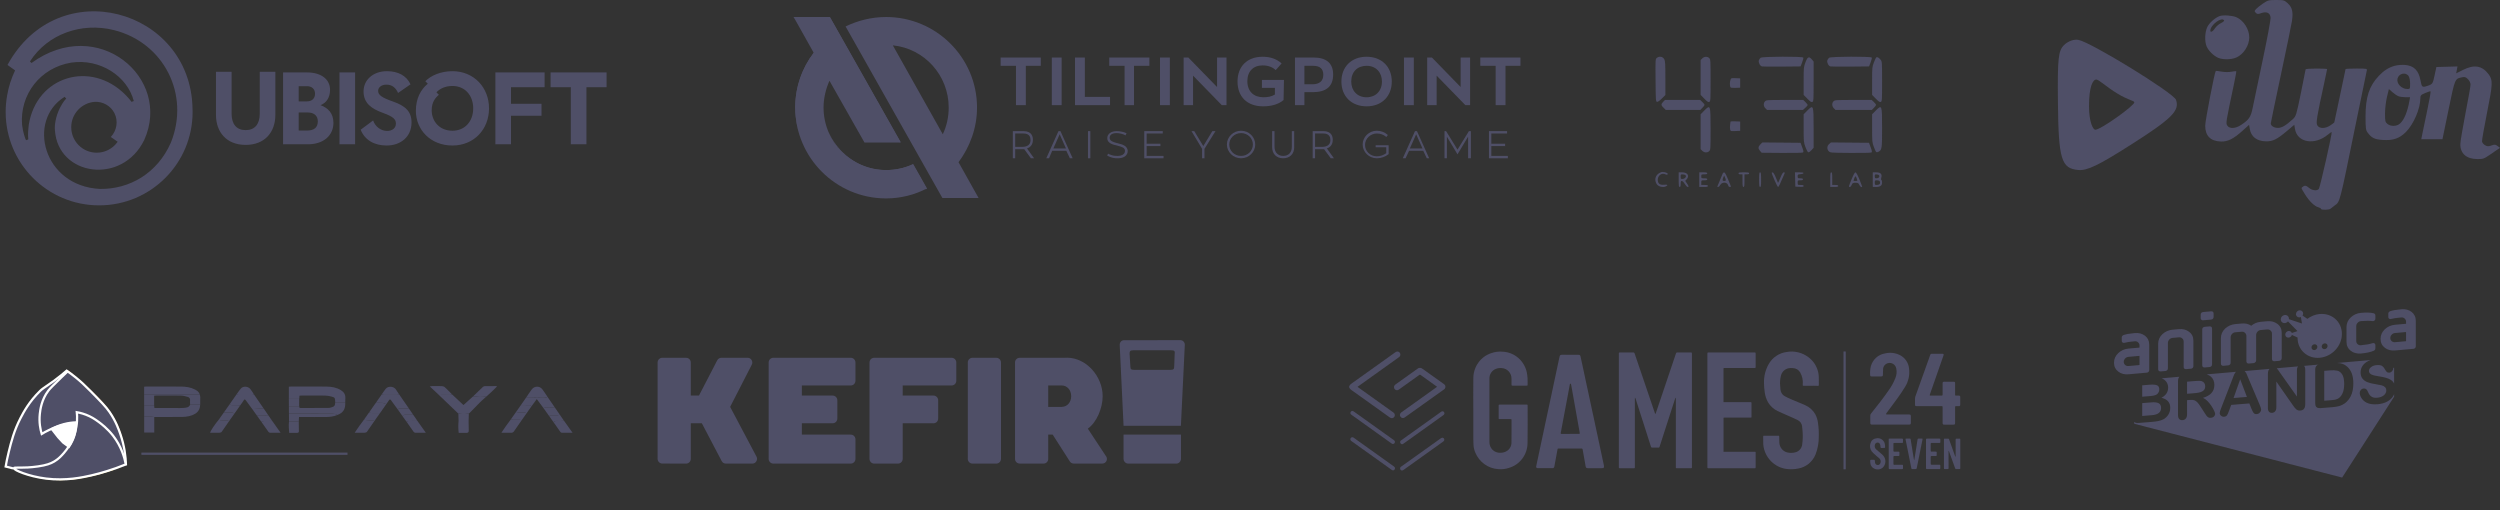 <svg width="441" height="90" viewBox="0 0 441 90" fill="none" xmlns="http://www.w3.org/2000/svg">
<rect x="0" y="0" width="441" height="90" fill="#333333" stroke="none"/>
<path d="M30.134 25.177C27.756 30.571 22.861 33.394 17.633 33.329C7.605 32.832 4.688 21.262 11.389 17.084L11.684 17.379C11.57 17.529 11.181 17.844 10.554 19.069C9.824 20.558 9.601 22.041 9.688 22.97C10.21 31.058 21.535 32.703 25.436 24.707C30.402 13.739 17.24 2.601 5.554 11.114L5.284 10.844C8.358 6.026 14.364 3.869 20.1 5.31C28.872 7.501 33.581 16.643 30.134 25.177ZM20.758 25.003C19.946 26.171 18.594 26.936 17.063 26.936C14.579 26.936 12.566 24.924 12.566 22.443C12.566 20.072 14.406 18.129 16.737 17.962V17.962C18.189 17.904 19.541 18.688 20.185 19.959C20.88 21.329 20.626 23.019 19.544 24.159C19.949 24.44 20.353 24.722 20.758 25.003V25.003ZM5.07 22.036C4.853 23.82 4.989 24.378 4.988 24.59L4.591 24.734C4.442 24.441 4.06 23.407 3.893 22.017C3.463 16.712 7.081 11.932 12.588 11.042C17.639 10.3 22.469 13.435 23.6 17.822L23.202 17.966C23.084 17.836 22.873 17.481 22.109 16.707C16.018 10.594 6.444 13.398 5.07 22.036ZM33.96 19.094C33.599 1.563 10.293 -4.97 1.321 11.458C1.717 11.744 2.266 12.132 2.662 12.419C1.975 13.861 1.517 15.33 1.266 16.795C1.092 17.755 1 18.744 1 19.754C1 28.851 8.382 36.226 17.487 36.226C26.593 36.226 33.974 28.851 33.974 19.754C33.974 19.533 33.968 19.313 33.96 19.094Z" fill="#4F4F67"/>
<path d="M107 15.383H103.448V25.452H100.693V15.383H97.123V12.775H107V15.383ZM90.14 15.383V18.316H95.523V20.417H90.14V25.452H87.386V12.775H96.066V15.383H90.14ZM83.472 19.113C83.472 16.831 82.022 15.165 79.811 15.165C78.524 15.165 77.564 15.654 76.984 16.288L77.419 16.723C76.748 17.284 76.15 18.063 76.15 19.457C76.15 21.377 77.51 23.061 79.811 23.061C82.022 23.061 83.472 21.395 83.472 19.113V19.113ZM86.263 19.113C86.263 22.844 83.581 25.669 79.811 25.669C75.951 25.669 73.36 22.898 73.36 19.548C73.36 17.375 74.212 15.799 75.462 14.767L75.027 14.332C75.987 13.336 77.745 12.557 79.811 12.557C83.581 12.557 86.263 15.419 86.263 19.113V19.113ZM69.296 17.9C71.47 18.66 72.594 19.639 72.594 21.594C72.594 24.22 70.582 25.669 68.208 25.669C66.016 25.669 64.33 24.691 63.623 22.88L65.816 21.25C66.215 22.391 67.248 23.097 68.281 23.097C69.187 23.097 69.839 22.608 69.839 21.794C69.839 21.033 69.35 20.562 67.538 19.91C65.58 19.204 64.131 18.226 64.131 16.125C64.131 14.097 65.816 12.557 68.263 12.557C70.202 12.557 71.706 13.336 72.413 14.876L70.22 16.397C69.803 15.455 69.151 14.93 68.154 14.93C67.32 14.93 66.704 15.383 66.704 16.035C66.704 16.777 67.393 17.23 69.296 17.9V17.9ZM59.884 12.775H62.639V25.452H59.884V12.775ZM54.214 23.025C55.392 23.025 56.062 22.482 56.062 21.431C56.062 20.381 55.392 19.837 54.214 19.837H52.691V23.025H54.214ZM52.691 15.201V17.882H54.141C54.993 17.882 55.573 17.393 55.573 16.542C55.573 15.69 54.993 15.201 54.141 15.201H52.691ZM58.817 21.685C58.817 23.876 57.095 25.452 54.322 25.452H49.937V12.775H54.16C56.606 12.775 58.219 13.952 58.219 15.835C58.219 17.266 57.548 18.135 56.551 18.552C57.892 19.059 58.817 19.982 58.817 21.685ZM48.573 12.666V20.272C48.573 23.297 46.725 25.56 43.336 25.56C39.947 25.56 38.099 23.297 38.099 20.272V12.666H40.853V20.055C40.853 21.902 41.723 22.952 43.336 22.952C44.949 22.952 45.819 21.902 45.819 20.055V12.666H48.573" fill="#4F4F67"/>
<path fill-rule="evenodd" clip-rule="evenodd" d="M401.607 64.961C401.602 64.957 401.6 64.955 401.598 64.953C401.602 64.956 401.607 64.961 401.607 64.961ZM418.208 63.505C418.219 63.501 418.216 63.502 418.208 63.505V63.505ZM388.643 56.498L390.037 56.373C390.301 56.35 390.478 56.165 390.478 55.913V55.283C390.478 55.08 390.341 54.888 390.037 54.916L388.643 55.04C388.338 55.067 388.201 55.284 388.201 55.486V56.117C388.201 56.368 388.379 56.522 388.643 56.498ZM414.689 61.892C415.178 62.263 415.78 62.42 416.478 62.358C417.444 62.272 418.177 62.114 418.721 61.875C418.909 61.791 419.017 61.635 419.017 61.446V60.904C419.018 60.55 418.718 60.467 418.506 60.538C417.993 60.706 417.33 60.824 416.478 60.9C416.245 60.921 416.045 60.858 415.884 60.712C415.723 60.565 415.64 60.38 415.64 60.159V57.535C415.64 57.315 415.723 57.114 415.884 56.939C416.046 56.764 416.245 56.666 416.478 56.645C417.329 56.569 418.011 56.569 418.503 56.644C418.745 56.683 419.017 56.539 419.017 56.187V55.645C419.017 55.467 418.921 55.332 418.733 55.268C418.193 55.126 417.455 55.1 416.478 55.187C415.781 55.249 415.173 55.519 414.675 55.988C414.184 56.447 413.924 57.036 413.924 57.689V60.312C413.924 60.976 414.181 61.507 414.689 61.892ZM392.208 64.528L393.041 64.453C393.305 64.43 393.483 64.245 393.483 63.993V59.504C393.483 59.294 393.567 59.091 393.727 58.907C393.887 58.733 394.087 58.635 394.32 58.614L395.441 58.514C395.666 58.494 395.858 58.559 396.02 58.714C396.182 58.861 396.264 59.044 396.264 59.255V63.745C396.264 63.996 396.442 64.149 396.706 64.126L397.553 64.05C397.595 64.046 397.636 64.033 397.674 64.013C397.927 63.88 397.98 63.711 397.98 63.591V59.102C397.98 58.891 398.064 58.688 398.225 58.505C398.385 58.331 398.585 58.233 398.818 58.212L399.939 58.112C400.165 58.092 400.36 58.157 400.532 58.311C400.694 58.458 400.776 58.64 400.776 58.852V63.341C400.776 63.593 400.954 63.746 401.218 63.722L402.051 63.648C402.315 63.624 402.493 63.439 402.493 63.188V58.699C402.493 58.03 402.234 57.502 401.728 57.132C401.238 56.76 400.636 56.603 399.938 56.666L398.818 56.766C398.157 56.825 397.589 57.059 397.122 57.464C396.658 57.143 396.093 57.01 395.441 57.068L394.32 57.168C393.63 57.23 393.024 57.493 392.517 57.956C392.026 58.415 391.766 59.004 391.766 59.657V64.147C391.766 64.398 391.944 64.551 392.208 64.528ZM401.626 64.977C401.703 65.049 401.782 65.143 401.863 65.26C401.943 65.377 402.027 65.499 402.112 65.626L405.179 69.956V65.334C405.179 65.034 405.244 64.803 405.375 64.643C405.378 64.638 405.382 64.635 405.386 64.631L401.607 64.961C401.613 64.966 401.62 64.971 401.626 64.977ZM389.764 57.575L388.916 57.651C388.611 57.678 388.474 57.896 388.474 58.098V64.441C388.474 64.692 388.652 64.846 388.916 64.822L389.764 64.746C390.027 64.723 390.205 64.538 390.205 64.286V57.944C390.205 57.741 390.069 57.548 389.764 57.575ZM403.349 56.9C403.448 56.846 403.53 56.773 403.596 56.691L405.282 58.405L404.276 58.741C404.244 58.645 404.186 58.558 404.101 58.493C403.853 58.304 403.479 58.365 403.265 58.629C403.051 58.892 403.078 59.26 403.327 59.449C403.575 59.638 403.95 59.577 404.163 59.313C404.222 59.241 404.261 59.161 404.283 59.078L405.292 59.542C405.292 59.562 405.289 59.581 405.289 59.601C405.289 61.732 407.04 63.304 409.2 63.111C411.36 62.918 413.111 61.033 413.111 58.901C413.111 56.77 411.36 55.198 409.2 55.392C408.39 55.464 407.638 55.774 407.014 56.246L406.162 55.663C406.225 55.566 406.266 55.454 406.272 55.335C406.288 54.99 406.02 54.722 405.671 54.736C405.323 54.751 405.027 55.043 405.01 55.388C404.993 55.733 405.262 56.001 405.61 55.986C405.706 55.983 405.796 55.957 405.879 55.916L406.065 57.07L403.761 56.298C403.777 56.172 403.76 56.043 403.703 55.925C403.537 55.583 403.109 55.465 402.747 55.661C402.385 55.857 402.227 56.294 402.393 56.636C402.559 56.978 402.988 57.097 403.349 56.9ZM410.068 60.567C410.355 60.541 410.586 60.751 410.586 61.032C410.586 61.315 410.355 61.565 410.068 61.591C409.781 61.616 409.55 61.408 409.55 61.125C409.55 60.843 409.781 60.592 410.068 60.567ZM408.264 60.728C408.551 60.702 408.783 60.912 408.783 61.193C408.783 61.476 408.551 61.726 408.264 61.752C407.978 61.778 407.746 61.569 407.746 61.286C407.746 61.004 407.977 60.754 408.264 60.728ZM412.234 64.031C412.22 64.031 412.214 64.031 412.213 64.03C412.216 64.031 412.225 64.031 412.234 64.031ZM411.049 65.333L409.996 65.419V70.692L411.204 70.593C411.469 70.572 411.677 70.548 411.827 70.521C411.978 70.495 412.133 70.447 412.295 70.377C412.456 70.308 412.595 70.217 412.713 70.105C413.247 69.616 413.514 68.828 413.514 67.739C413.514 66.973 413.396 66.408 413.162 66.046C412.927 65.683 412.638 65.464 412.295 65.388C411.951 65.312 411.535 65.293 411.049 65.333ZM394.003 70.209L396.355 70.017L395.169 66.908L394.003 70.209ZM422.249 64.872C422.173 64.872 422.17 64.926 422.17 64.926C422.17 64.933 422.171 64.939 422.171 64.946C422.171 65.133 422.103 65.308 421.969 65.469C421.835 65.63 421.668 65.718 421.467 65.735C421.284 65.75 421.146 65.716 421.051 65.633C420.956 65.551 420.853 65.412 420.742 65.216C420.599 64.935 420.427 64.72 420.226 64.572C420.026 64.424 419.704 64.368 419.26 64.404C418.848 64.438 418.516 64.554 418.264 64.753C418.011 64.952 417.885 65.177 417.885 65.428C417.885 65.583 417.928 65.714 418.014 65.82C418.1 65.926 418.218 66.014 418.368 66.083C418.519 66.152 418.671 66.203 418.825 66.236C418.979 66.27 419.233 66.316 419.587 66.376C420.031 66.442 420.433 66.522 420.793 66.616C421.153 66.711 421.459 66.836 421.711 66.992C421.964 67.148 422.161 67.356 422.302 67.614C422.31 67.629 422.317 67.644 422.324 67.659V64.926C422.324 64.926 422.314 64.872 422.249 64.872ZM409.015 64.29C408.983 64.3 408.952 64.31 408.923 64.322L409.015 64.314V64.29ZM412.247 64.031C412.243 64.031 412.241 64.031 412.238 64.031C412.243 64.031 412.247 64.031 412.247 64.031ZM421.07 70.855C420.597 71.105 420.037 71.257 419.389 71.309C418.612 71.373 417.971 71.28 417.466 71.032C417.108 70.852 416.817 70.598 416.593 70.268C416.37 69.938 416.258 69.609 416.258 69.281C416.258 69.09 416.325 68.921 416.459 68.774C416.593 68.627 416.764 68.545 416.972 68.528C417.14 68.514 417.283 68.556 417.399 68.652C417.515 68.749 417.615 68.898 417.697 69.1C417.797 69.339 417.906 69.537 418.022 69.693C418.138 69.85 418.302 69.973 418.513 70.064C418.724 70.154 419.002 70.186 419.346 70.158C419.818 70.119 420.202 69.979 420.498 69.738C420.793 69.496 420.941 69.213 420.941 68.888C420.941 68.63 420.861 68.428 420.702 68.28C420.542 68.132 420.337 68.026 420.084 67.962C419.832 67.898 419.494 67.835 419.072 67.774C418.506 67.689 418.033 67.575 417.651 67.431C417.27 67.287 416.968 67.074 416.744 66.79C416.52 66.506 416.408 66.14 416.408 65.691C416.408 65.264 416.526 64.874 416.763 64.523C416.999 64.171 417.341 63.888 417.788 63.673C417.914 63.613 418.046 63.56 418.184 63.513L412.247 64.031C412.464 64.038 412.665 64.057 412.848 64.089C413.234 64.157 413.585 64.314 413.9 64.56C414.72 65.186 415.13 66.205 415.13 67.618C415.13 68.085 415.089 68.514 415.006 68.906C414.924 69.297 414.797 69.655 414.625 69.978C414.453 70.301 414.233 70.596 413.965 70.861C413.753 71.066 413.522 71.235 413.272 71.368C413.021 71.502 412.752 71.603 412.464 71.672C412.175 71.742 411.85 71.791 411.489 71.821L409.411 71.99C409.121 72.014 408.902 71.988 408.755 71.914C408.609 71.839 408.513 71.725 408.468 71.572C408.423 71.418 408.401 71.216 408.401 70.965V65.268C408.401 64.929 408.478 64.677 408.632 64.512C408.706 64.433 408.804 64.369 408.923 64.322L406.429 64.54C406.435 64.545 406.441 64.55 406.446 64.555C406.579 64.695 406.645 64.915 406.645 65.215V71.325C406.645 72.007 406.358 72.371 405.786 72.418C405.642 72.43 405.514 72.42 405.399 72.389C405.284 72.357 405.177 72.302 405.077 72.221C404.976 72.141 404.883 72.046 404.798 71.934C404.712 71.823 404.626 71.709 404.54 71.592L401.548 67.31V71.862C401.548 72.159 401.479 72.389 401.339 72.552C401.199 72.716 401.02 72.806 400.802 72.824C400.576 72.843 400.396 72.78 400.26 72.638C400.123 72.495 400.056 72.277 400.056 71.984V65.99C400.056 65.736 400.084 65.534 400.141 65.384C400.19 65.266 400.263 65.162 400.358 65.07L395.939 65.456C395.998 65.504 396.05 65.558 396.095 65.619C396.186 65.742 396.263 65.876 396.326 66.021C396.388 66.166 396.468 66.36 396.565 66.603L398.622 71.449C398.783 71.817 398.863 72.088 398.863 72.261C398.863 72.442 398.787 72.613 398.635 72.775C398.483 72.938 398.3 73.028 398.085 73.046C397.959 73.056 397.852 73.042 397.763 73.005C397.673 72.969 397.598 72.915 397.537 72.844C397.476 72.773 397.411 72.662 397.341 72.51C397.271 72.359 397.211 72.225 397.161 72.109L396.785 71.164L393.584 71.425L393.208 72.452C393.062 72.853 392.936 73.125 392.833 73.269C392.729 73.414 392.559 73.496 392.322 73.515C392.122 73.531 391.945 73.473 391.791 73.341C391.637 73.209 391.56 73.051 391.56 72.867C391.56 72.761 391.578 72.65 391.613 72.534C391.649 72.418 391.708 72.256 391.791 72.048L393.805 66.839C393.862 66.689 393.931 66.51 394.011 66.3C394.092 66.09 394.178 65.915 394.269 65.773C394.312 65.706 394.362 65.645 394.417 65.588L389.251 66.04C389.295 66.052 389.338 66.066 389.379 66.081C389.626 66.163 389.845 66.292 390.035 66.468C390.224 66.643 390.368 66.853 390.467 67.097C390.565 67.342 390.615 67.606 390.615 67.888C390.615 68.468 390.449 68.944 390.118 69.317C389.787 69.691 389.284 69.977 388.611 70.177C388.894 70.302 389.165 70.499 389.422 70.768C389.68 71.036 389.91 71.326 390.112 71.636C390.315 71.947 390.472 72.229 390.585 72.483C390.698 72.737 390.754 72.913 390.754 73.012C390.754 73.115 390.721 73.219 390.655 73.325C390.589 73.431 390.498 73.518 390.384 73.586C390.269 73.653 390.137 73.693 389.986 73.705C389.807 73.72 389.657 73.691 389.535 73.618C389.413 73.544 389.309 73.448 389.221 73.328C389.133 73.208 389.014 73.03 388.864 72.795L388.225 71.798C387.996 71.432 387.791 71.155 387.61 70.968C387.429 70.782 387.246 70.659 387.059 70.6C386.873 70.541 386.639 70.523 386.356 70.546L385.797 70.591V73.088C385.797 73.416 385.724 73.664 385.577 73.832C385.43 73.999 385.239 74.092 385.003 74.112C384.748 74.132 384.552 74.067 384.412 73.916C384.272 73.765 384.202 73.532 384.202 73.218V67.24C384.202 66.9 384.279 66.649 384.433 66.484C384.442 66.475 384.452 66.467 384.461 66.458L381.31 66.733C381.385 66.76 381.458 66.791 381.528 66.827C381.714 66.921 381.879 67.047 382.022 67.203C382.165 67.359 382.274 67.535 382.35 67.733C382.425 67.93 382.462 68.141 382.462 68.367C382.462 69.144 382.069 69.745 381.281 70.17C382.316 70.411 382.833 71.001 382.833 71.941C382.833 72.375 382.72 72.776 382.495 73.142C382.269 73.508 381.965 73.79 381.582 73.988C381.342 74.106 381.066 74.198 380.755 74.264C380.443 74.33 380.08 74.38 379.665 74.414L377.259 74.61C376.911 74.638 376.663 74.582 376.515 74.44C376.501 74.427 376.487 74.412 376.474 74.396V74.704C376.474 74.704 376.504 74.76 376.562 74.775C378.535 75.286 413.153 84.243 413.153 84.243L422.324 69.979V69.542C422.275 69.66 422.216 69.775 422.146 69.887C421.901 70.282 421.542 70.604 421.07 70.855ZM422.337 69.512C422.334 69.519 422.33 69.528 422.326 69.537C422.329 69.532 422.333 69.522 422.337 69.512ZM425.395 55.016C424.905 54.644 424.303 54.488 423.606 54.55C422.733 54.628 422.075 54.741 421.64 54.889C421.33 55.006 421.296 55.235 421.296 55.328V55.895C421.296 56.005 421.326 56.096 421.383 56.164C421.457 56.252 421.567 56.293 421.693 56.282C421.714 56.28 421.765 56.271 421.786 56.265C422.122 56.164 422.735 56.074 423.606 55.996C423.83 55.976 424.023 56.041 424.185 56.196C424.347 56.343 424.429 56.526 424.429 56.737V57.113L422.485 57.286C421.787 57.349 421.18 57.617 420.681 58.086C420.184 58.553 419.931 59.121 419.931 59.775C419.931 60.438 420.188 60.969 420.696 61.356C421.185 61.726 421.787 61.883 422.485 61.821L425.718 61.532C425.97 61.51 426.145 61.321 426.145 61.073V56.584C426.145 55.931 425.886 55.389 425.395 55.016ZM424.429 60.189L422.485 60.363C422.252 60.384 422.053 60.321 421.892 60.175C421.73 60.028 421.647 59.842 421.647 59.621C421.647 59.41 421.73 59.212 421.892 59.038C422.053 58.864 422.252 58.765 422.485 58.744L424.429 58.57V60.189ZM385.797 69.463L387.226 69.346C387.609 69.315 387.931 69.256 388.193 69.169C388.454 69.083 388.654 68.955 388.791 68.787C388.929 68.618 388.998 68.396 388.998 68.121C388.998 67.905 388.942 67.72 388.832 67.565C388.721 67.409 388.567 67.299 388.37 67.234C388.184 67.171 387.817 67.162 387.269 67.207L385.797 67.327V69.463H385.797ZM380.798 71.137C380.518 70.983 380.101 70.928 379.546 70.974L377.887 71.109V73.377L379.6 73.237C380.678 73.15 381.217 72.722 381.217 71.956C381.217 71.564 381.077 71.291 380.798 71.137ZM381.141 65.517L381.975 65.443C382.239 65.419 382.416 65.234 382.416 64.983V60.493C382.416 60.283 382.5 60.08 382.66 59.897C382.821 59.723 383.021 59.624 383.254 59.603L384.375 59.503C384.599 59.483 384.792 59.548 384.954 59.704C385.116 59.85 385.197 60.033 385.197 60.245V64.734C385.197 64.985 385.375 65.139 385.639 65.115L386.487 65.039C386.738 65.017 386.914 64.828 386.914 64.581V60.091C386.914 59.423 386.655 58.895 386.149 58.525C385.66 58.153 385.063 57.996 384.375 58.057L383.254 58.157C382.563 58.219 381.957 58.483 381.45 58.945C380.96 59.404 380.7 59.993 380.7 60.647V65.136C380.7 65.387 380.878 65.541 381.141 65.517ZM381.31 66.733C381.306 66.732 381.304 66.731 381.302 66.73C381.306 66.732 381.31 66.733 381.31 66.733ZM377.887 69.98L379.348 69.861C379.745 69.829 380.052 69.767 380.269 69.675C380.485 69.583 380.651 69.428 380.765 69.21C380.855 69.055 380.9 68.885 380.9 68.701C380.9 68.309 380.758 68.06 380.475 67.954C380.193 67.848 379.761 67.819 379.181 67.866L377.887 67.972V69.98H377.887ZM379.125 65.277V60.788C379.125 60.135 378.866 59.592 378.375 59.22C377.885 58.848 377.282 58.691 376.585 58.753C375.712 58.831 375.055 58.944 374.619 59.093C374.309 59.21 374.276 59.439 374.276 59.531V60.099C374.276 60.209 374.306 60.299 374.363 60.368C374.436 60.455 374.547 60.497 374.673 60.485C374.694 60.483 374.745 60.475 374.765 60.469C375.102 60.367 375.714 60.277 376.585 60.199C376.81 60.179 377.003 60.245 377.165 60.4C377.327 60.547 377.408 60.729 377.408 60.941V61.316L375.465 61.49C374.767 61.552 374.16 61.821 373.661 62.289C373.163 62.757 372.911 63.325 372.911 63.978C372.911 64.641 373.168 65.173 373.676 65.559C374.165 65.93 374.767 66.087 375.465 66.025L378.698 65.736C378.95 65.713 379.125 65.524 379.125 65.277ZM377.408 64.393L375.465 64.567C375.232 64.587 375.032 64.525 374.872 64.378C374.709 64.231 374.627 64.046 374.627 63.825C374.627 63.613 374.709 63.416 374.872 63.241C375.032 63.067 375.232 62.969 375.465 62.948L377.408 62.774V64.393Z" fill="#4F4F67"/>
<path fill-rule="evenodd" clip-rule="evenodd" d="M292.259 10.222C292.012 10.425 292.009 10.471 292.041 14.174C292.071 17.728 292.084 17.924 292.293 17.964C292.435 17.991 292.734 17.787 293.143 17.384L293.773 16.761V13.793C293.773 11.418 293.739 10.759 293.602 10.494C293.333 9.974 292.714 9.849 292.259 10.222ZM300.276 10.305L299.988 10.592V13.669V16.746L300.653 17.417C301.201 17.971 301.354 18.068 301.532 17.973C301.734 17.865 301.747 17.627 301.747 14.172C301.747 10.642 301.737 10.476 301.513 10.251C301.187 9.926 300.631 9.95 300.276 10.305ZM310.581 10.19C310.445 10.285 310.3 10.496 310.259 10.66C310.162 11.046 310.467 11.635 310.807 11.718C310.951 11.753 312.543 11.767 314.345 11.749L317.622 11.716L317.894 11.013C318.044 10.627 318.141 10.245 318.11 10.164C318.02 9.929 310.918 9.954 310.581 10.19ZM322.659 10.19C322.523 10.285 322.378 10.496 322.337 10.66C322.24 11.046 322.545 11.635 322.885 11.718C323.029 11.753 324.621 11.767 326.423 11.749L329.699 11.716L329.972 11.013C330.122 10.627 330.219 10.245 330.188 10.164C330.098 9.929 322.996 9.954 322.659 10.19ZM330.987 10.113C330.92 10.157 330.725 10.563 330.553 11.015C330.251 11.811 330.241 11.918 330.241 14.292V16.746L330.906 17.417C331.454 17.971 331.607 18.068 331.785 17.973C331.986 17.865 332 17.633 332 14.363C332 11.003 331.991 10.857 331.756 10.559C331.462 10.185 331.151 10.005 330.987 10.113ZM318.483 10.993C318.173 11.827 318.163 11.923 318.163 14.299V16.746L318.828 17.417C319.376 17.971 319.53 18.068 319.707 17.973C319.908 17.865 319.922 17.633 319.922 14.357V10.855L319.619 10.495C319.107 9.887 318.853 9.998 318.483 10.993ZM305.264 14.061C305.123 14.43 305.114 15.172 305.248 15.382C305.316 15.489 305.586 15.524 306.155 15.499L306.965 15.464V14.644V13.824L306.173 13.79C305.413 13.756 305.376 13.768 305.264 14.061ZM293.385 17.96C292.976 18.387 292.988 18.561 293.457 19.015L293.843 19.389H296.893H299.942L300.317 19.003C300.523 18.79 300.692 18.563 300.692 18.499C300.692 18.434 300.518 18.212 300.305 18.006L299.918 17.632H296.809H293.7L293.385 17.96ZM311.362 17.866C311.036 18.192 311.06 18.747 311.416 19.101L311.703 19.389H314.871H318.038L318.452 19.025C318.68 18.825 318.867 18.599 318.867 18.521C318.867 18.444 318.693 18.212 318.48 18.006L318.094 17.632H314.845C311.753 17.632 311.586 17.643 311.362 17.866ZM323.44 17.866C323.114 18.192 323.138 18.747 323.493 19.101L323.781 19.389H326.988H330.195L330.57 19.003C330.776 18.79 330.945 18.563 330.945 18.499C330.945 18.434 330.771 18.212 330.558 18.006L330.171 17.632H326.923C323.831 17.632 323.663 17.643 323.44 17.866ZM300.6 19.539L299.988 20.158V23.235V26.312L300.276 26.599C300.631 26.954 301.187 26.978 301.513 26.652C301.737 26.428 301.747 26.262 301.747 22.81C301.747 18.443 301.73 18.395 300.6 19.539ZM318.775 19.539L318.163 20.158L318.163 22.614C318.162 24.985 318.173 25.101 318.476 25.931C318.648 26.405 318.868 26.822 318.963 26.859C319.07 26.9 319.289 26.76 319.53 26.498L319.922 26.07V22.636C319.922 18.463 319.899 18.402 318.775 19.539ZM330.853 19.539L330.241 20.158V22.63C330.241 24.998 330.254 25.135 330.543 25.906C330.919 26.909 330.978 26.971 331.363 26.765C331.97 26.441 332 26.241 332 22.581C332 18.469 331.975 18.404 330.853 19.539ZM305.259 21.463C305.256 21.515 305.224 21.782 305.189 22.059C305.153 22.336 305.158 22.694 305.198 22.855C305.269 23.138 305.301 23.147 306.118 23.114L306.965 23.079V22.259V21.439L306.115 21.405C305.647 21.386 305.262 21.412 305.259 21.463ZM310.534 25.47C310.116 25.888 310.1 26.183 310.473 26.616L310.755 26.945L314.313 26.975C316.343 26.993 317.942 26.959 318.037 26.898C318.177 26.807 318.157 26.664 317.91 25.989L317.616 25.188L314.247 25.157L310.879 25.126L310.534 25.47ZM322.667 25.402C322.261 25.751 322.233 26.318 322.603 26.688C322.855 26.94 322.931 26.946 326.404 26.975C328.426 26.993 330.019 26.959 330.114 26.898C330.255 26.807 330.235 26.664 329.987 25.989L329.694 25.188L326.341 25.157L322.988 25.126L322.667 25.402ZM293.07 30.359C292.119 30.679 291.744 31.53 292.182 32.376C292.457 32.908 293.34 33.156 293.898 32.857C294.297 32.644 294.143 32.519 293.568 32.587C292.808 32.677 292.43 32.386 292.43 31.712C292.43 30.942 293.16 30.425 293.779 30.756C294.076 30.915 294.342 30.745 294.101 30.55C293.908 30.395 293.299 30.282 293.07 30.359ZM296.119 31.69C296.119 32.757 296.149 32.978 296.294 32.978C296.425 32.978 296.47 32.842 296.47 32.451C296.47 32.026 296.51 31.924 296.676 31.924C296.795 31.924 297.017 32.147 297.201 32.451C297.377 32.741 297.6 32.978 297.699 32.978C297.947 32.978 297.924 32.867 297.573 32.351L297.269 31.904L297.515 31.643C298.091 31.03 297.691 30.401 296.725 30.401H296.119V31.69ZM299.754 31.69V32.978H300.516C301.115 32.978 301.278 32.941 301.278 32.803C301.278 32.67 301.135 32.627 300.692 32.627H300.105V32.217C300.105 31.809 300.108 31.807 300.633 31.807C301.024 31.807 301.161 31.761 301.161 31.631C301.161 31.501 301.024 31.456 300.633 31.456C300.125 31.456 300.105 31.442 300.105 31.104C300.105 30.766 300.125 30.753 300.633 30.753C301.024 30.753 301.161 30.707 301.161 30.577C301.161 30.44 301.004 30.401 300.457 30.401H299.754V31.69ZM303.869 30.656C303.811 30.806 303.573 31.375 303.341 31.921C303.109 32.466 302.92 32.928 302.92 32.946C302.92 32.964 302.997 32.978 303.092 32.978C303.188 32.978 303.344 32.827 303.44 32.641C303.739 32.063 304.694 32.087 304.842 32.676C304.891 32.872 304.998 32.978 305.147 32.978C305.338 32.978 305.359 32.934 305.27 32.715C304.546 30.914 304.325 30.455 304.163 30.422C304.054 30.4 303.931 30.498 303.869 30.656ZM306.672 30.577C306.672 30.694 306.789 30.753 307.024 30.753H307.375V31.866C307.375 32.777 307.407 32.978 307.551 32.978C307.695 32.978 307.727 32.777 307.727 31.866V30.753H308.138C308.424 30.753 308.548 30.7 308.548 30.577C308.548 30.435 308.366 30.401 307.61 30.401C306.854 30.401 306.672 30.435 306.672 30.577ZM310.307 31.69C310.307 32.757 310.337 32.978 310.483 32.978C310.629 32.978 310.659 32.757 310.659 31.69C310.659 30.622 310.629 30.401 310.483 30.401C310.337 30.401 310.307 30.622 310.307 31.69ZM312.534 30.48C312.53 30.732 313.53 32.978 313.645 32.978C313.758 32.978 314.009 32.466 314.722 30.782C314.87 30.432 314.866 30.401 314.669 30.401C314.511 30.401 314.351 30.65 314.065 31.342C313.851 31.86 313.661 32.268 313.643 32.25C313.625 32.232 313.454 31.822 313.262 31.338C313.056 30.819 312.836 30.444 312.724 30.422C312.62 30.401 312.534 30.427 312.534 30.48ZM316.664 31.66L316.698 32.92L317.43 32.955C318.029 32.983 318.163 32.956 318.163 32.808C318.163 32.672 318.034 32.627 317.636 32.627C317.111 32.627 317.108 32.625 317.108 32.217C317.108 31.817 317.119 31.807 317.577 31.807C317.916 31.807 318.046 31.758 318.046 31.631C318.046 31.504 317.916 31.456 317.577 31.456C317.136 31.456 317.108 31.435 317.108 31.111C317.108 30.79 317.142 30.764 317.597 30.73C317.866 30.71 318.108 30.628 318.135 30.548C318.17 30.44 317.975 30.401 317.407 30.401H316.631L316.664 31.66ZM322.854 31.69V32.978H323.557C324.105 32.978 324.261 32.939 324.261 32.803C324.261 32.673 324.124 32.627 323.733 32.627H323.206V31.514C323.206 30.603 323.174 30.401 323.03 30.401C322.884 30.401 322.854 30.622 322.854 31.69ZM326.63 31.602C326.073 32.956 326.068 32.978 326.319 32.978C326.419 32.978 326.555 32.824 326.621 32.634C326.746 32.275 326.986 32.18 327.566 32.258C327.79 32.288 327.916 32.399 328 32.639C328.102 32.932 328.482 33.133 328.482 32.895C328.482 32.849 328.258 32.269 327.984 31.607C327.656 30.816 327.423 30.403 327.304 30.402C327.184 30.401 326.956 30.806 326.63 31.602ZM330.358 31.69V32.978H330.919C331.656 32.978 332 32.736 332 32.217C332 31.999 331.945 31.787 331.878 31.745C331.809 31.703 331.793 31.559 331.839 31.416C332.067 30.725 331.775 30.401 330.922 30.401H330.358V31.69ZM297.391 31.038C297.442 31.307 297.119 31.573 296.741 31.573C296.509 31.573 296.47 31.513 296.47 31.156C296.47 30.745 296.478 30.739 296.909 30.775C297.233 30.802 297.359 30.87 297.391 31.038ZM331.512 31.031C331.561 31.287 331.351 31.451 330.974 31.454C330.757 31.455 330.71 31.391 330.71 31.097C330.71 30.762 330.736 30.74 331.09 30.774C331.352 30.8 331.483 30.88 331.512 31.031ZM304.439 31.778C304.442 31.858 304.312 31.924 304.151 31.924C303.822 31.924 303.782 31.75 304.001 31.269L304.144 30.955L304.289 31.293C304.368 31.479 304.436 31.697 304.439 31.778ZM327.459 31.309C327.491 31.422 327.556 31.606 327.602 31.719C327.672 31.889 327.623 31.924 327.322 31.924C327.122 31.924 326.958 31.906 326.958 31.883C326.958 31.86 327.016 31.676 327.087 31.473C327.23 31.061 327.37 31 327.459 31.309ZM331.463 31.878C331.565 31.917 331.648 32.07 331.648 32.217C331.648 32.503 331.45 32.627 330.994 32.627C330.748 32.627 330.71 32.572 330.71 32.217C330.71 31.861 330.748 31.807 330.994 31.807C331.15 31.807 331.361 31.839 331.463 31.878Z" fill="#4F4F67"/>
<g clip-path="url(#clip0_3970_2792)">
<path d="M132.717 81.778C133.346 81.778 133.729 81.093 133.452 80.564L128.797 71.773L132.6 64.36C132.911 63.824 132.526 63.111 131.882 63.111H127.25C126.951 63.111 126.656 63.28 126.516 63.569L123.298 69.778H121.855V63.949C121.855 63.491 121.49 63.115 121.028 63.115L116.829 63.113C116.372 63.113 116 63.489 116 63.949V80.938C116 81.398 116.374 81.771 116.829 81.771L121.028 81.778C121.49 81.778 121.855 81.402 121.855 80.938V74.667H123.807L127.302 81.327C127.453 81.627 127.761 81.793 128.074 81.778H132.717Z" fill="#4F4F67"/>
<path d="M136.419 63.111H150.075C150.534 63.111 150.901 63.489 150.903 63.949V67.16C150.903 67.622 150.534 68 150.075 68H141.446V69.778H146.877C147.336 69.778 147.706 70.151 147.706 70.613V73.831C147.706 74.291 147.339 74.667 146.877 74.667H141.446V76.667H150.075C150.534 76.667 150.903 77.044 150.903 77.5V80.938C150.903 81.402 150.534 81.778 150.075 81.778H136.419C135.96 81.778 135.591 81.402 135.591 80.938V63.947C135.591 63.489 135.96 63.111 136.419 63.111Z" fill="#4F4F67"/>
<path d="M154.209 63.111H167.864C168.323 63.111 168.69 63.489 168.693 63.949V67.16C168.693 67.622 168.323 68 167.864 68H159.235V69.778H164.666C165.126 69.778 165.495 70.151 165.495 70.613V73.831C165.495 74.291 165.128 74.667 164.666 74.667H159.235V76.889V80.938C159.235 81.402 158.866 81.778 158.406 81.778H154.209C153.75 81.778 153.38 81.402 153.38 80.938V63.947C153.38 63.489 153.75 63.111 154.209 63.111Z" fill="#4F4F67"/>
<path d="M171.548 63.111H175.745C176.205 63.111 176.572 63.489 176.574 63.949V67.16V68V70V70.835V74.053V74.889V76.889V80.938C176.574 81.402 176.205 81.778 175.745 81.778H171.548C171.089 81.778 170.719 81.402 170.719 80.938V63.947C170.719 63.489 171.089 63.111 171.548 63.111Z" fill="#4F4F67"/>
<path fill-rule="evenodd" clip-rule="evenodd" d="M195.171 80.586L191.893 75.614C193.476 74.489 194.51 71.955 194.51 69.889C194.51 66.458 191.683 63.099 188.197 63.099C188.115 63.099 188.04 63.109 187.958 63.111H187.956H179.887C179.424 63.111 179.051 63.476 179.051 63.93V80.957C179.051 81.407 179.428 81.774 179.887 81.774L184.071 81.778C184.54 81.778 184.906 81.409 184.906 80.957V76.667H185.694L188.679 81.334C188.832 81.626 189.144 81.79 189.459 81.776H194.435C195.065 81.774 195.451 81.104 195.171 80.586ZM187.315 71.768V71.778H184.906V68H187.291C187.297 68 187.305 67.998 187.313 67.998C188.211 67.998 188.959 68.778 188.959 69.889C188.959 71 188.213 71.764 187.315 71.768Z" fill="#4F4F67"/>
<path d="M198.191 80.911C198.191 81.393 198.563 81.778 199.021 81.778H207.498C207.955 81.778 208.325 81.393 208.325 80.911V76.667H198.191V80.911Z" fill="#4F4F67"/>
<path d="M208.211 60L198.26 60.013C197.828 60.013 197.493 60.408 197.517 60.858L198.197 75.111H208.311L209 60.822C209.013 60.369 208.646 60 208.211 60ZM207.134 64.548C207.134 65.106 207.034 65.243 206.469 65.239H200.065C199.578 65.239 199.4 65.149 199.4 64.668L199.259 62.42C199.259 62.004 199.32 61.783 199.883 61.791H206.63C207.151 61.791 207.294 61.941 207.214 62.441L207.134 64.548Z" fill="#4F4F67"/>
</g>
<path d="M179.219 11.607V18.549H180.955V11.607H183.592V10.15H176.512V11.607H179.219Z" fill="#4F4F67"/>
<path d="M187.271 10.15H185.536V18.549H187.271V10.15Z" fill="#4F4F67"/>
<path d="M189.631 10.15V18.549H195.809V17.091H191.366V10.15H189.631Z" fill="#4F4F67"/>
<path d="M198.377 11.607V18.549H200.043V11.607H202.75V10.15H195.67V11.607H198.377Z" fill="#4F4F67"/>
<path d="M206.36 10.15H204.625V18.549H206.36V10.15Z" fill="#4F4F67"/>
<path d="M216.356 10.15H214.69V15.356L209.623 10.15H208.79V18.549H210.455V13.343L215.523 18.549H216.356V10.15Z" fill="#4F4F67"/>
<path d="M226.49 14.106H222.603V15.495H224.893V16.675C224.338 17.022 223.644 17.16 222.88 17.16C221.145 17.16 220.034 16.119 220.034 14.315C220.034 12.579 221.075 11.538 222.741 11.538C223.644 11.538 224.477 11.816 225.032 12.371L226.073 11.191C225.24 10.427 224.13 10.011 222.741 10.011C220.034 10.011 218.299 11.677 218.299 14.384C218.299 17.091 220.034 18.757 222.811 18.757C224.268 18.757 225.518 18.41 226.42 17.646L226.49 14.106Z" fill="#4F4F67"/>
<path d="M231.765 10.15H228.434V18.549H230.1V16.258H231.557C233.917 16.258 235.167 15.286 235.167 13.134C235.167 11.191 233.987 10.15 231.765 10.15ZM231.488 14.87H230.1V11.607H231.627C232.876 11.607 233.431 12.163 233.431 13.204C233.431 14.245 232.807 14.87 231.488 14.87Z" fill="#4F4F67"/>
<path d="M241.068 18.757C243.775 18.757 245.51 16.952 245.51 14.384C245.51 11.746 243.705 10.011 241.068 10.011C238.36 10.011 236.625 11.816 236.625 14.384C236.625 17.022 238.43 18.757 241.068 18.757ZM241.068 17.16C239.402 17.16 238.36 15.98 238.36 14.384C238.36 12.649 239.471 11.607 241.068 11.607C242.733 11.607 243.775 12.787 243.775 14.384C243.775 16.05 242.664 17.16 241.068 17.16Z" fill="#4F4F67"/>
<path d="M249.397 10.15H247.662V18.549H249.397V10.15Z" fill="#4F4F67"/>
<path d="M259.323 10.15H257.657V15.356L252.59 10.15H251.757V18.549H253.423V13.343L258.49 18.549H259.323V10.15Z" fill="#4F4F67"/>
<path d="M263.835 11.607V18.549H265.57V11.607H268.208V10.15H261.127V11.607H263.835Z" fill="#4F4F67"/>
<path d="M182.204 24.657C182.204 24.171 182.065 23.13 180.538 23.13H178.664V27.92H179.08V26.323H180.33C180.468 26.323 180.607 26.323 180.677 26.323L181.857 27.92H182.412L181.162 26.184C181.787 25.976 182.204 25.49 182.204 24.657ZM180.33 25.907H179.08V23.547H180.538C181.648 23.547 181.787 24.241 181.787 24.727C181.787 25.698 180.954 25.907 180.33 25.907Z" fill="#4F4F67"/>
<path d="M186.716 23.13L184.564 27.92H185.05L185.605 26.601H188.104L188.729 27.92H189.215L187.063 23.13H186.716ZM185.813 26.184L186.924 23.686L188.035 26.184H185.813Z" fill="#4F4F67"/>
<path d="M192.338 23.13H191.922V27.92H192.338V23.13Z" fill="#4F4F67"/>
<path d="M197.197 25.282C196.364 25.074 195.739 24.866 195.739 24.31C195.739 23.755 196.225 23.477 196.989 23.477C197.405 23.477 198.03 23.616 198.446 23.824L198.516 23.894L198.724 23.547L198.655 23.477C198.238 23.269 197.544 23.13 196.989 23.13C196.017 23.13 195.323 23.616 195.323 24.38C195.323 25.213 196.156 25.49 197.128 25.698C197.891 25.907 198.446 26.046 198.446 26.601C198.446 27.156 197.961 27.503 197.128 27.503C196.503 27.503 196.225 27.434 195.531 27.156L195.462 27.087L195.323 27.434L195.392 27.503C196.156 27.85 196.433 27.92 197.197 27.92C198.238 27.92 198.932 27.434 198.932 26.601C198.863 25.768 198.099 25.49 197.197 25.282Z" fill="#4F4F67"/>
<path d="M202.265 25.768H204.694V25.351H202.265V23.547H205.111V23.13H201.848V27.92H205.249V27.503H202.265V25.768Z" fill="#4F4F67"/>
<path d="M212.26 25.768L210.664 23.13H210.178L212.052 26.254V27.92H212.468V26.254L214.412 23.13H213.857L212.26 25.768Z" fill="#4F4F67"/>
<path d="M218.924 23.061C217.536 23.061 216.425 24.171 216.425 25.49C216.425 26.809 217.536 27.92 218.924 27.92C220.312 27.92 221.423 26.809 221.423 25.49C221.423 24.171 220.312 23.061 218.924 23.061ZM218.924 27.503C217.744 27.503 216.842 26.601 216.842 25.49C216.842 24.38 217.744 23.477 218.924 23.477C220.104 23.477 221.007 24.38 221.007 25.49C221.007 26.601 220.104 27.503 218.924 27.503Z" fill="#4F4F67"/>
<path d="M227.878 25.907C227.878 26.879 227.323 27.503 226.351 27.503C225.449 27.503 224.824 26.879 224.824 25.907V23.13H224.408V25.976C224.408 27.156 225.171 27.92 226.351 27.92C227.531 27.92 228.295 27.156 228.295 25.976V23.13H227.878V25.907Z" fill="#4F4F67"/>
<path d="M235.097 24.657C235.097 24.171 234.958 23.13 233.431 23.13H231.557V27.92H231.974V26.323H233.223C233.362 26.323 233.501 26.323 233.57 26.323L234.75 27.92H235.306L234.056 26.184C234.681 25.976 235.097 25.49 235.097 24.657ZM233.223 25.907H231.974V23.547H233.431C234.542 23.547 234.681 24.241 234.681 24.727C234.681 25.698 233.848 25.907 233.223 25.907Z" fill="#4F4F67"/>
<path d="M242.664 25.976H244.538V27.017C244.052 27.364 243.497 27.573 242.872 27.573C241.692 27.573 240.79 26.67 240.79 25.56C240.79 24.449 241.761 23.547 242.872 23.547C243.497 23.547 244.052 23.755 244.468 24.102L244.538 24.171L244.816 23.824L244.746 23.755C244.26 23.338 243.636 23.061 242.872 23.061C241.484 23.061 240.373 24.171 240.373 25.49C240.373 26.809 241.484 27.92 242.872 27.92C243.636 27.92 244.399 27.642 244.885 27.226H244.954V25.629H242.664V25.976Z" fill="#4F4F67"/>
<path d="M249.605 23.13L247.453 27.92H247.939L248.564 26.601H251.063L251.687 27.92H252.104L249.952 23.13H249.605ZM248.703 26.184L249.813 23.686L250.924 26.184H248.703Z" fill="#4F4F67"/>
<path d="M257.102 26.393L255.089 23.13H254.811V27.92H255.228V24.102L257.102 27.226L258.976 24.102V27.92H259.462V23.13H259.115L257.102 26.393Z" fill="#4F4F67"/>
<path d="M263.071 27.503V25.768H265.501V25.351H263.071V23.547H265.848V23.13H262.655V27.92H265.987V27.503H263.071Z" fill="#4F4F67"/>
<path d="M140 3L143.54 9.317C141.458 12.024 140.278 15.356 140.278 18.965C140.278 27.781 147.427 35 156.312 35C158.881 35 161.31 34.375 163.462 33.265L161.033 28.961C159.575 29.655 157.978 30.002 156.312 30.002C150.204 30.002 145.275 25.074 145.275 18.965C145.275 17.299 145.692 15.633 146.317 14.245L152.495 25.143H158.881L146.386 3H140Z" fill="#4F4F67"/>
<path d="M157.493 7.998C163.046 8.553 167.35 13.273 167.35 18.965C167.35 20.631 167.003 22.228 166.308 23.686L157.493 7.998ZM149.163 4.666L166.239 34.931H172.625L169.085 28.614C171.098 25.907 172.347 22.575 172.347 18.965C172.347 10.15 165.128 3 156.313 3C153.744 3 151.315 3.625 149.163 4.666Z" fill="#4F4F67"/>
<path d="M141.319 24.657C140.694 22.852 140.278 20.978 140.278 18.965C140.278 15.356 141.527 11.954 143.54 9.317V9.247L143.748 9.594C141.666 12.302 140.416 15.564 140.416 19.174C140.416 21.117 140.694 22.922 141.319 24.657ZM156.312 30.002C151.939 30.002 148.191 27.434 146.386 23.755C148.121 27.503 151.8 30.21 156.174 30.21C157.839 30.21 159.436 29.863 160.963 29.239L163.323 33.404L163.531 33.265L161.102 28.961C159.575 29.655 157.978 30.002 156.312 30.002ZM146.247 3.208L158.603 25.074H158.881L146.386 3H140L140.139 3.208H146.247Z" fill="#4F4F67"/>
<path fill-rule="evenodd" clip-rule="evenodd" d="M399.208 0.609C398.712 0.944 398.155 1.387 397.969 1.594C397.659 1.939 397.656 1.993 397.923 2.26C398.173 2.51 398.303 2.519 398.846 2.323C399.826 1.969 400.46 2.265 400.531 3.109C400.561 3.476 399.927 6.886 399.12 10.687C398.313 14.489 397.525 18.249 397.367 19.044C397.051 20.633 396.722 21.118 395.339 22.034C394.324 22.706 393.292 22.758 392.897 22.156C392.613 21.723 392.626 21.647 394.107 14.664C394.344 13.547 394.509 12.603 394.474 12.568C394.438 12.533 394.045 12.572 393.6 12.655C393.127 12.743 392.403 12.732 391.86 12.63C391.348 12.533 390.897 12.485 390.859 12.523C390.651 12.731 388.999 21.297 389 22.166C389.001 23.967 389.924 24.9 391.767 24.965C392.968 25.006 393.99 24.5 395.564 23.081L396.738 22.022L396.86 22.738C397.094 24.124 398.095 24.896 399.707 24.933C400.908 24.961 401.66 24.592 403.409 23.114L404.716 22.01L404.833 22.744C405.222 25.174 408.324 25.694 410.669 23.723C410.985 23.458 411.273 23.271 411.309 23.308C411.433 23.435 409.254 33.069 409.044 33.322C408.715 33.718 407.875 33.619 407.273 33.113C406.822 32.734 406.658 32.687 406.355 32.848C406.153 32.957 405.987 33.111 405.987 33.192C405.987 33.272 406.298 33.819 406.678 34.406C407.442 35.586 408.312 36.404 408.983 36.572C409.224 36.633 409.421 36.754 409.421 36.843C409.421 37.065 410.831 37.047 411.1 36.821C411.22 36.721 411.543 36.47 411.819 36.264C412.803 35.527 412.632 36.186 415.564 21.841C416.568 16.927 417.435 12.724 417.491 12.5C417.591 12.098 417.573 12.094 415.675 12.094C414.621 12.094 413.758 12.135 413.758 12.186C413.758 12.237 413.311 14.359 412.764 16.902C412.217 19.445 411.77 21.553 411.77 21.587C411.77 21.62 411.467 21.854 411.096 22.106C410.202 22.712 409.176 22.729 408.792 22.143C408.499 21.697 408.644 20.802 410.042 14.399C410.297 13.234 410.505 12.239 410.505 12.187C410.505 12.136 409.651 12.094 408.607 12.094C407.564 12.094 406.71 12.155 406.71 12.229C406.71 12.304 406.335 14.192 405.875 16.426C405.084 20.274 405.01 20.515 404.474 21.003C403.223 22.144 402.509 22.563 401.816 22.563C401.136 22.563 400.565 22.202 400.565 21.771C400.565 21.648 401.371 17.774 402.355 13.165C403.34 8.555 404.217 4.296 404.304 3.7C404.538 2.109 404.349 1.308 403.573 0.597C402.951 0.028 402.853 0 401.514 0C400.217 0 400.04 0.047 399.208 0.609ZM391.529 2.839C390.738 3.139 389.72 4.042 389.379 4.747C388.934 5.663 388.871 7.286 389.245 8.179C389.566 8.947 390.505 9.873 391.3 10.204C392.166 10.566 393.635 10.531 394.524 10.128C395.791 9.553 396.77 8.009 396.77 6.588C396.77 5.168 395.791 3.624 394.524 3.049C393.814 2.727 392.135 2.609 391.529 2.839ZM392.333 3.595C392.389 3.686 392.13 3.909 391.756 4.091C391.383 4.273 390.915 4.683 390.716 5.002C390.366 5.563 389.903 5.793 389.903 5.406C389.903 4.406 391.909 2.91 392.333 3.595ZM422.424 11.607C421.349 11.91 420.524 12.435 419.615 13.392C417.927 15.17 417.282 17.138 417.282 20.519C417.282 22.64 417.322 22.951 417.655 23.396C418.36 24.341 418.887 24.596 420.319 24.688C422.163 24.806 423.26 24.427 424.415 23.273C425.747 21.943 426.95 19.143 426.95 17.375C426.95 16.832 427.031 16.74 427.792 16.414C428.255 16.216 428.687 16.077 428.752 16.105C428.818 16.132 428.526 17.78 428.104 19.765C427.681 21.751 427.286 23.64 427.226 23.962L427.115 24.549H428.983H430.852L431.916 19.387C433.068 13.797 433.025 13.9 434.31 13.633C434.786 13.534 434.975 13.595 435.349 13.968C435.621 14.239 435.805 14.629 435.804 14.929C435.804 15.206 435.398 17.505 434.902 20.036C434.407 22.568 434.001 25.005 434.001 25.451C433.999 27.097 435.087 28.044 436.995 28.06C437.99 28.068 438.195 28 439.143 27.347C439.72 26.95 440.374 26.502 440.596 26.352L441 26.08L440.569 25.755C440.19 25.47 440.059 25.459 439.497 25.661C438.957 25.856 438.78 25.85 438.37 25.621C438.103 25.471 437.859 25.174 437.828 24.961C437.797 24.747 438.192 22.479 438.706 19.922C439.74 14.772 439.765 14.114 438.97 13.072C437.82 11.567 436.446 11.342 434.469 12.336L433.27 12.938L433.385 12.329L433.499 11.72L431.638 11.772L429.777 11.823L429.477 13.229C429.145 14.788 429.107 14.846 428.234 15.138C427.271 15.46 427.208 15.413 426.985 14.217C426.649 12.411 425.822 11.583 424.229 11.454C423.688 11.411 422.876 11.48 422.424 11.607ZM424.862 13.398C425.03 13.638 425.143 14.181 425.143 14.752C425.143 15.657 425.12 15.704 424.674 15.704C423.635 15.704 422.712 14.741 422.92 13.872C423.137 12.96 424.348 12.664 424.862 13.398ZM423.097 16.98C423.341 17.072 423.899 17.148 424.337 17.148H425.134L425.032 17.735C424.692 19.689 424.118 21.095 423.383 21.776C422.805 22.311 421.75 22.349 421.142 21.857C420.755 21.543 420.716 21.372 420.719 20.007C420.721 19.164 420.872 17.888 421.062 17.107L421.4 15.712L422.027 16.262C422.371 16.564 422.853 16.887 423.097 16.98Z" fill="#4F4F67"/>
<path fill-rule="evenodd" clip-rule="evenodd" d="M364.097 7.947C363.081 8.958 362.94 10.273 363.018 18.049C363.119 28.12 363.61 29.74 366.642 29.989C368.187 30.116 370.154 29.173 375.733 25.627C383.118 20.933 384.528 19.541 383.848 17.613C383.415 16.385 368.827 7.428 366.608 7.028C365.84 6.889 364.765 7.283 364.097 7.947ZM373.5 16.5C375.408 17.656 376.5 17.776 376.5 18.049C376.5 18.639 370.586 22.887 369.617 22.887C369.218 22.887 368.5 21.559 368.5 18.729C368.5 15.284 369.177 14.028 369.781 14.028C370.241 14.028 371.593 15.343 373.5 16.5Z" fill="#4F4F67"/>
<path d="M11.103 66.094C11.116 66.073 11.135 66.066 11.159 66.074L11.299 65.968L11.903 65.386H12.104C12.402 65.64 12.702 65.89 12.998 66.147C13.37 66.473 13.736 66.805 14.107 67.131C14.203 67.215 14.312 67.283 14.415 67.358C14.377 67.722 14.09 67.591 13.92 67.563C12.888 67.393 11.868 67.456 10.848 67.655C10.402 67.742 9.951 67.805 9.502 67.879C9.835 67.498 10.169 67.12 10.498 66.736C10.6 66.617 10.685 66.484 10.777 66.357L10.803 66.364L10.778 66.353C10.947 66.411 11.007 66.336 10.996 66.174L10.992 66.179L11.101 66.093L11.103 66.094Z" fill="#EF752A"/>
<path d="M10.778 66.357C10.684 66.484 10.599 66.617 10.498 66.736C10.17 67.12 9.835 67.498 9.503 67.878C9.415 67.951 9.313 68.013 9.24 68.099C8.437 69.047 7.831 70.117 7.319 71.242C7.247 71.401 7.238 71.589 7.2 71.763C6.848 71.758 6.608 71.978 6.412 72.216C5.942 72.787 5.506 73.384 5.195 74.066C4.682 75.186 4.503 76.35 4.718 77.558C4.865 78.385 5.156 79.173 5.624 79.876C6.008 80.451 6.41 81.013 7.01 81.406C7.335 81.619 7.617 81.9 7.918 82.15C7.678 82.238 7.438 82.326 7.197 82.414C6.854 82.452 6.51 82.507 6.165 82.525C5.338 82.569 4.509 82.589 3.682 82.632C3.422 82.646 3.163 82.704 2.904 82.742C2.695 82.71 2.487 82.676 2.277 82.644C2.088 82.614 1.899 82.572 1.708 82.556C1.346 82.526 1.13 82.393 1.217 81.954C1.578 80.129 1.986 78.316 2.593 76.553C3.389 74.24 4.463 72.073 6.064 70.199C7.182 68.891 8.497 67.801 9.937 66.861C10.21 66.683 10.497 66.524 10.778 66.356V66.357Z" fill="#D2602E"/>
<path d="M7.2 71.764C7.238 71.59 7.247 71.402 7.319 71.243C7.83 70.118 8.436 69.048 9.239 68.1C9.312 68.014 9.413 67.953 9.502 67.879C9.951 67.805 10.402 67.742 10.848 67.656C11.867 67.457 12.888 67.394 13.92 67.564C14.089 67.592 14.377 67.723 14.415 67.359C15.03 67.932 15.652 68.497 16.259 69.078C16.759 69.558 17.261 70.037 17.729 70.548C19.024 71.96 20.128 73.505 20.896 75.266C21.136 75.812 21.306 76.392 21.472 76.968C21.649 77.579 21.828 78.196 21.927 78.824C22.064 79.686 22.126 80.56 22.219 81.429C22.182 81.384 22.13 81.345 22.11 81.293C21.973 80.943 21.841 80.591 21.708 80.24C21.606 79.947 21.528 79.644 21.396 79.367C21.017 78.567 20.689 77.737 20.106 77.05L19.806 76.552C19.97 76.165 19.847 75.766 19.763 75.405C19.277 73.301 18.002 71.793 16.09 70.824C15.419 70.485 14.703 70.256 13.937 70.154C12.975 70.026 12.028 70.027 11.086 70.235C9.684 70.545 8.451 71.172 7.473 72.246C7.346 72.385 7.213 72.504 7.003 72.467C7.069 72.234 7.134 72.001 7.199 71.767L7.2 71.764Z" fill="#F38E30"/>
<path d="M20.104 77.047C20.686 77.734 21.014 78.564 21.394 79.363C21.526 79.642 21.604 79.945 21.706 80.237C21.5 80.215 21.481 80.398 21.414 80.516C21.028 81.194 20.667 81.885 20.132 82.468C20.039 82.57 20.046 82.764 20.008 82.916C19.015 83.217 18.032 83.562 17.024 83.81C15.889 84.088 14.735 84.294 13.583 84.501C13.113 84.585 12.627 84.587 12.148 84.622C11.685 84.655 11.223 84.709 10.761 84.708C8.342 84.704 6.005 84.249 3.75 83.383C3.526 83.297 3.337 83.122 3.126 82.984L2.945 83.14L2.902 82.743C3.162 82.706 3.42 82.647 3.68 82.633C4.507 82.59 5.336 82.569 6.163 82.526C6.509 82.508 6.851 82.453 7.196 82.415C7.195 82.629 7.344 82.727 7.501 82.831C8.803 83.69 10.277 83.979 11.793 84.115C12.082 84.141 12.379 84.029 12.672 84.03C13.34 84.033 13.978 83.874 14.6 83.67C16.102 83.176 17.392 82.371 18.395 81.113C19.087 80.246 19.574 79.304 19.817 78.23C19.907 77.835 20.009 77.441 20.105 77.047H20.104Z" fill="#FDD147"/>
<path d="M50.952 70.371V68.216C51.091 68.205 51.219 68.187 51.347 68.187C53.427 68.185 55.506 68.169 57.586 68.194C58.481 68.205 59.363 68.345 60.149 68.834C60.667 69.156 60.958 69.599 60.92 70.227C60.905 70.475 60.905 70.723 60.898 70.971H59.135C59.129 70.905 59.119 70.839 59.118 70.773C59.106 70.194 59.06 70.109 58.476 69.954C58.112 69.858 57.731 69.787 57.356 69.781C55.993 69.761 54.628 69.772 53.264 69.774C53.119 69.774 52.975 69.789 52.831 69.796C52.812 70.011 52.797 70.191 52.781 70.371C52.171 70.371 51.561 70.371 50.953 70.371H50.952Z" fill="#4F4F67"/>
<path d="M25.436 73.462C25.434 72.831 25.432 72.2 25.43 71.568C26.017 71.568 26.604 71.568 27.19 71.568L27.235 71.971C28.49 71.971 29.716 71.971 30.942 71.971C31.424 71.971 31.908 72.004 32.386 71.958C32.833 71.916 33.337 71.911 33.543 71.369C34.134 71.369 34.724 71.368 35.314 71.367C35.29 72.047 35.045 72.61 34.439 72.978C33.705 73.422 32.886 73.54 32.053 73.549C30.44 73.567 28.826 73.559 27.213 73.561C26.937 73.527 26.662 73.478 26.384 73.464C26.069 73.447 25.753 73.461 25.436 73.462V73.462Z" fill="#4F4F67"/>
<path d="M61.299 79.843V80.233H24.963C24.949 80.169 24.927 80.109 24.924 80.048C24.921 79.986 24.939 79.924 24.949 79.844H61.299V79.843Z" fill="#4F4F67"/>
<path d="M85.757 69.981C85.527 70.186 85.295 70.391 85.067 70.599C84.933 70.721 84.799 70.844 84.672 70.973C84.064 71.592 83.459 72.213 82.851 72.832C82.805 72.879 82.75 72.915 82.699 72.958C82.085 72.812 81.47 72.804 80.856 72.966C79.712 71.868 78.567 70.771 77.423 69.675C78.079 69.675 78.734 69.681 79.389 69.67C79.503 69.668 79.615 69.597 79.729 69.559C80.397 70.182 81.064 70.805 81.756 71.451C82.285 70.973 82.843 70.47 83.401 69.965C83.55 69.964 83.706 69.989 83.848 69.958C84.487 69.819 85.121 69.826 85.755 69.984L85.757 69.981Z" fill="#4F4F67"/>
<path d="M25.425 69.575V68.212C25.576 68.203 25.704 68.188 25.832 68.187C27.881 68.186 29.932 68.175 31.981 68.191C32.795 68.197 33.6 68.317 34.34 68.686C34.728 68.878 35.096 69.109 35.225 69.567C31.958 69.57 28.692 69.572 25.425 69.574V69.575Z" fill="#4F4F67"/>
<path d="M59.135 70.97H60.898C60.96 72.2 60.533 72.854 59.417 73.235C59.388 73.181 59.366 73.088 59.327 73.08C59.071 73.03 58.81 72.967 58.551 72.966C56.023 72.958 53.496 72.962 50.968 72.962C50.965 72.53 50.962 72.1 50.959 71.668L52.772 71.666C52.794 71.758 52.817 71.851 52.84 71.945C52.903 71.954 52.951 71.968 52.999 71.968C54.629 71.968 56.258 71.969 57.888 71.963C58.051 71.963 58.217 71.927 58.375 71.885C58.985 71.728 59.095 71.59 59.134 70.968L59.135 70.97Z" fill="#4F4F67"/>
<path d="M40.495 71.328C40.922 70.718 41.348 70.107 41.775 69.498C41.816 69.667 41.946 69.674 42.086 69.674C42.868 69.672 43.65 69.673 44.431 69.674C44.568 69.674 44.702 69.675 44.746 69.504C45.335 70.358 45.924 71.212 46.511 72.065C46.313 72.065 46.114 72.055 45.917 72.067C45.444 72.095 44.973 72.134 44.5 72.169C44.145 71.682 43.79 71.197 43.435 70.71C43.186 70.372 43.133 70.384 42.908 70.747C42.729 71.035 42.518 71.305 42.32 71.582C42.221 71.544 42.123 71.475 42.023 71.472C41.624 71.459 41.224 71.477 40.825 71.46C40.713 71.455 40.604 71.374 40.494 71.328H40.495Z" fill="#4F4F67"/>
<path d="M25.425 69.575C28.692 69.573 31.958 69.57 35.225 69.569C35.261 69.723 35.324 69.877 35.327 70.032C35.336 70.477 35.32 70.922 35.314 71.368C34.724 71.368 34.134 71.369 33.543 71.37C33.536 71.122 33.501 70.872 33.529 70.628C33.566 70.301 33.399 70.104 33.136 70.024C32.745 69.907 32.337 69.791 31.934 69.783C30.491 69.755 29.047 69.771 27.603 69.773C27.477 69.773 27.351 69.793 27.19 69.807V71.568C26.604 71.568 26.017 71.568 25.43 71.568L25.425 69.575V69.575Z" fill="#4F4F67"/>
<path d="M66.298 71.059C66.661 70.541 67.025 70.023 67.388 69.504C67.477 69.561 67.564 69.663 67.654 69.665C68.469 69.677 69.284 69.677 70.1 69.665C70.188 69.664 70.274 69.556 70.361 69.498C70.951 70.353 71.541 71.208 72.132 72.063C71.59 72.063 71.05 72.068 70.508 72.063C70.339 72.061 70.215 72.088 70.213 72.289C69.827 71.764 69.442 71.241 69.057 70.716C69.009 70.65 68.975 70.566 68.913 70.52C68.813 70.448 68.72 70.435 68.634 70.577C68.484 70.825 68.306 71.057 68.141 71.296C67.922 71.22 67.706 71.1 67.481 71.078C67.091 71.04 66.693 71.062 66.3 71.059H66.298Z" fill="#4F4F67"/>
<path d="M91.89 71.452C92.209 70.992 92.529 70.533 92.849 70.073C93.438 70.106 94.033 69.987 94.616 70.166C94.706 70.194 94.819 70.188 94.91 70.161C95.395 70.019 95.879 70.044 96.368 70.131C96.424 70.141 96.501 70.038 96.568 69.988C96.997 70.611 97.426 71.234 97.855 71.857C97.193 71.913 96.519 71.767 95.868 71.984C95.479 71.462 95.09 70.939 94.687 70.399C94.365 70.839 94.053 71.265 93.742 71.69C93.67 71.475 93.498 71.466 93.307 71.466C92.835 71.468 92.362 71.458 91.89 71.453V71.452Z" fill="#4F4F67"/>
<path d="M50.97 72.963C53.498 72.963 56.025 72.959 58.553 72.967C58.812 72.967 59.072 73.031 59.329 73.081C59.368 73.088 59.389 73.182 59.419 73.236C58.864 73.455 58.279 73.544 57.691 73.553C56.216 73.575 54.741 73.561 53.267 73.561H52.742C52.728 73.844 52.716 74.101 52.703 74.359H50.984C50.98 73.894 50.976 73.429 50.972 72.964L50.97 72.963Z" fill="#4F4F67"/>
<path d="M25.436 73.462C25.752 73.462 26.069 73.447 26.384 73.464C26.662 73.479 26.937 73.527 27.213 73.561V76.294H25.436V73.462V73.462Z" fill="#4F4F67"/>
<path d="M91.93 74.261C91.492 74.896 91.059 75.535 90.61 76.162C90.546 76.251 90.4 76.329 90.29 76.332C89.71 76.349 89.128 76.34 88.445 76.34C89.008 75.484 89.548 74.708 90.13 73.96C90.287 73.993 90.441 74.048 90.598 74.054C90.956 74.068 91.316 74.063 91.675 74.057C91.826 74.054 91.935 74.084 91.93 74.262V74.261Z" fill="#4F4F67"/>
<path d="M96.569 69.987C96.502 70.037 96.426 70.14 96.369 70.13C95.879 70.042 95.396 70.018 94.911 70.16C94.819 70.187 94.706 70.193 94.617 70.165C94.034 69.987 93.438 70.106 92.85 70.072C93.166 69.61 93.462 69.134 93.802 68.689C94.284 68.058 95.191 68.059 95.647 68.642C95.981 69.07 96.264 69.537 96.569 69.987V69.987Z" fill="#4F4F67"/>
<path d="M40.422 74.275C39.991 74.903 39.568 75.537 39.122 76.154C39.051 76.253 38.88 76.327 38.753 76.331C38.187 76.35 37.621 76.339 37.05 76.339C37.143 75.983 37.943 74.789 38.58 74.044C39.036 74.221 39.515 74.132 39.983 74.161C40.132 74.17 40.276 74.234 40.422 74.273V74.275Z" fill="#4F4F67"/>
<path d="M66.034 74.282C65.603 74.91 65.181 75.544 64.734 76.161C64.663 76.259 64.488 76.327 64.359 76.331C63.794 76.349 63.228 76.339 62.56 76.339C63.115 75.521 63.626 74.764 64.195 74.047C64.467 74.083 64.738 74.134 65.01 74.153C65.272 74.171 65.535 74.147 65.796 74.163C65.878 74.168 65.955 74.24 66.034 74.282Z" fill="#4F4F67"/>
<path d="M85.758 69.981C85.124 69.823 84.49 69.816 83.85 69.955C83.707 69.986 83.553 69.961 83.404 69.962C83.989 69.398 84.57 68.832 85.162 68.276C85.251 68.192 85.389 68.116 85.506 68.113C86.2 68.098 86.895 68.106 87.59 68.106L87.644 68.202C87.335 68.506 87.029 68.817 86.714 69.115C86.401 69.41 86.077 69.693 85.758 69.981Z" fill="#4F4F67"/>
<path d="M73.634 74.253C74.108 74.919 74.583 75.585 75.119 76.34C74.411 76.34 73.822 76.347 73.232 76.332C73.138 76.33 73.016 76.248 72.958 76.166C72.533 75.578 72.122 74.98 71.706 74.386C71.819 74.343 71.93 74.266 72.044 74.263C72.574 74.248 73.105 74.254 73.634 74.253V74.253Z" fill="#4F4F67"/>
<path d="M48.02 74.256C48.494 74.924 48.97 75.592 49.501 76.339C48.795 76.339 48.202 76.347 47.608 76.331C47.515 76.329 47.397 76.24 47.338 76.156C46.911 75.567 46.497 74.968 46.078 74.371C46.25 74.333 46.42 74.267 46.594 74.262C47.068 74.246 47.544 74.256 48.02 74.255V74.256Z" fill="#4F4F67"/>
<path d="M99.436 74.149C99.935 74.847 100.433 75.544 101 76.337C100.284 76.337 99.667 76.343 99.052 76.329C98.975 76.327 98.88 76.233 98.826 76.158C98.423 75.594 98.027 75.024 97.63 74.457C97.814 74.314 98.007 74.23 98.256 74.25C98.565 74.275 98.878 74.263 99.19 74.251C99.273 74.248 99.354 74.184 99.436 74.148V74.149Z" fill="#4F4F67"/>
<path d="M79.731 69.558C79.618 69.596 79.505 69.666 79.392 69.668C78.736 69.679 78.081 69.673 77.425 69.673C76.914 69.192 76.402 68.713 75.817 68.163C76.036 68.134 76.141 68.108 76.247 68.107C76.81 68.103 77.373 68.09 77.935 68.114C78.117 68.122 78.336 68.188 78.468 68.306C78.906 68.704 79.313 69.137 79.732 69.557L79.731 69.558Z" fill="#4F4F67"/>
<path d="M82.661 74.261C82.671 74.836 82.685 75.411 82.687 75.985C82.687 76.214 82.58 76.355 82.326 76.353C81.865 76.349 81.403 76.352 80.912 76.352C80.831 75.632 80.825 74.947 80.891 74.261H82.661V74.261Z" fill="#4F4F67"/>
<path d="M66.298 71.059C66.692 71.062 67.089 71.04 67.479 71.078C67.704 71.1 67.92 71.221 68.139 71.296C67.772 71.819 67.405 72.344 67.038 72.868C66.51 72.866 65.982 72.871 65.456 72.857C65.341 72.854 65.227 72.784 65.113 72.746C65.508 72.184 65.902 71.622 66.297 71.059H66.298Z" fill="#4F4F67"/>
<path d="M50.981 74.357H52.701C52.707 74.92 52.709 75.483 52.722 76.045C52.727 76.256 52.639 76.353 52.432 76.353C51.97 76.353 51.508 76.353 51.013 76.353C50.959 75.665 50.894 75.014 50.983 74.358L50.981 74.357Z" fill="#4F4F67"/>
<path d="M70.357 69.498C70.27 69.556 70.184 69.663 70.096 69.665C69.281 69.678 68.466 69.678 67.651 69.665C67.561 69.664 67.473 69.561 67.384 69.504C67.603 69.197 67.805 68.875 68.044 68.584C68.509 68.02 69.492 68.154 69.844 68.715C70.01 68.979 70.186 69.237 70.356 69.498H70.357Z" fill="#4F4F67"/>
<path d="M44.748 69.504C44.704 69.675 44.57 69.674 44.433 69.674C43.651 69.673 42.869 69.673 42.088 69.674C41.948 69.674 41.817 69.668 41.776 69.498C42.009 69.18 42.223 68.849 42.476 68.547C42.868 68.082 43.718 68.108 44.146 68.605C44.38 68.877 44.55 69.202 44.749 69.504L44.748 69.504Z" fill="#4F4F67"/>
<path d="M95.868 71.981C96.519 71.766 97.193 71.911 97.855 71.856C98.15 72.284 98.446 72.711 98.741 73.14C98.629 73.18 98.518 73.251 98.405 73.255C97.996 73.269 97.587 73.265 97.177 73.258C97.019 73.255 96.925 73.3 96.925 73.471C96.573 72.975 96.22 72.478 95.868 71.981V71.981Z" fill="#4F4F67"/>
<path d="M20.01 82.916C20.049 82.765 20.041 82.57 20.134 82.468C20.67 81.885 21.031 81.195 21.416 80.516C21.483 80.399 21.501 80.216 21.708 80.237C21.841 80.588 21.971 80.94 22.109 81.29C22.129 81.342 22.181 81.381 22.218 81.426L22.212 81.423C22.238 81.523 22.262 81.624 22.287 81.724C22.307 81.838 22.327 81.951 22.356 82.113C21.583 82.377 20.796 82.645 20.009 82.914L20.01 82.916Z" fill="#4F4F67"/>
<path d="M40.422 74.275C40.276 74.236 40.132 74.172 39.984 74.163C39.515 74.134 39.037 74.223 38.58 74.046C38.883 73.615 39.187 73.185 39.491 72.754C39.92 72.757 40.349 72.763 40.778 72.763C40.998 72.763 41.203 72.785 41.331 72.996C41.029 73.422 40.726 73.849 40.423 74.275H40.422Z" fill="#4F4F67"/>
<path d="M41.331 72.995C41.202 72.784 40.997 72.761 40.777 72.761C40.348 72.761 39.919 72.756 39.49 72.753C39.826 72.278 40.161 71.803 40.496 71.328C40.607 71.374 40.716 71.456 40.828 71.46C41.226 71.476 41.626 71.459 42.025 71.472C42.125 71.475 42.224 71.544 42.323 71.582C41.992 72.053 41.661 72.524 41.331 72.995Z" fill="#4F4F67"/>
<path d="M91.93 74.261C91.933 74.083 91.826 74.053 91.675 74.056C91.315 74.062 90.956 74.068 90.597 74.053C90.44 74.047 90.286 73.992 90.13 73.959C90.431 73.527 90.734 73.097 91.035 72.665C91.192 72.697 91.348 72.749 91.506 72.757C91.817 72.772 92.13 72.766 92.442 72.759C92.62 72.755 92.769 72.783 92.835 72.975C92.533 73.403 92.231 73.832 91.929 74.26L91.93 74.261Z" fill="#4F4F67"/>
<path d="M92.835 72.976C92.77 72.784 92.62 72.756 92.442 72.76C92.129 72.767 91.817 72.772 91.506 72.758C91.347 72.751 91.191 72.698 91.035 72.666C91.32 72.262 91.605 71.856 91.889 71.452C92.362 71.457 92.834 71.466 93.307 71.465C93.497 71.465 93.669 71.474 93.741 71.689C93.439 72.119 93.138 72.547 92.835 72.977V72.976Z" fill="#4F4F67"/>
<path d="M65.111 72.746C65.225 72.785 65.338 72.855 65.453 72.857C65.98 72.871 66.508 72.866 67.035 72.868C66.849 73.129 66.662 73.391 66.476 73.653C66.327 73.862 66.18 74.072 66.032 74.282C65.953 74.24 65.876 74.168 65.795 74.163C65.534 74.148 65.27 74.171 65.009 74.153C64.737 74.134 64.465 74.084 64.194 74.047C64.499 73.614 64.806 73.179 65.111 72.746V72.746Z" fill="#4F4F67"/>
<path d="M82.661 74.261H80.891C80.879 73.829 80.868 73.396 80.857 72.964C81.471 72.802 82.086 72.811 82.701 72.956C82.688 73.39 82.674 73.826 82.661 74.26V74.261Z" fill="#4F4F67"/>
<path d="M44.503 72.168C44.975 72.133 45.447 72.095 45.92 72.066C46.117 72.053 46.316 72.064 46.514 72.064C46.787 72.46 47.058 72.858 47.33 73.254L45.291 73.267C45.029 72.901 44.765 72.533 44.503 72.167V72.168Z" fill="#4F4F67"/>
<path d="M52.772 71.667L50.959 71.669C50.956 71.237 50.954 70.804 50.951 70.373C51.56 70.373 52.17 70.373 52.779 70.373L52.771 71.668L52.772 71.667Z" fill="#4F4F67"/>
<path d="M70.21 72.289C70.212 72.088 70.336 72.061 70.505 72.063C71.047 72.069 71.588 72.063 72.129 72.063C72.36 72.397 72.59 72.732 72.82 73.067C72.736 73.098 72.653 73.154 72.568 73.157C72.225 73.167 71.882 73.163 71.54 73.16C71.319 73.158 71.12 73.194 70.997 73.403C70.735 73.032 70.473 72.659 70.211 72.288L70.21 72.289Z" fill="#4F4F67"/>
<path d="M70.997 73.403C71.12 73.194 71.319 73.158 71.539 73.16C71.882 73.163 72.225 73.167 72.567 73.157C72.653 73.154 72.736 73.099 72.82 73.067C73.091 73.462 73.362 73.858 73.635 74.252C73.105 74.253 72.575 74.248 72.045 74.262C71.931 74.265 71.82 74.342 71.706 74.385C71.47 74.058 71.233 73.731 70.997 73.403V73.403Z" fill="#4F4F67"/>
<path d="M96.926 73.471C96.926 73.3 97.02 73.255 97.179 73.258C97.588 73.265 97.998 73.269 98.406 73.255C98.519 73.251 98.63 73.18 98.743 73.14C98.974 73.476 99.205 73.813 99.436 74.15C99.354 74.186 99.273 74.25 99.19 74.253C98.879 74.265 98.565 74.277 98.256 74.252C98.008 74.232 97.814 74.316 97.63 74.458C97.396 74.13 97.162 73.802 96.927 73.473L96.926 73.471Z" fill="#4F4F67"/>
<path d="M45.291 73.269C45.971 73.265 46.651 73.26 47.331 73.256C47.56 73.589 47.79 73.923 48.019 74.256C47.544 74.256 47.068 74.247 46.594 74.263C46.42 74.269 46.25 74.334 46.078 74.372C45.816 74.005 45.553 73.636 45.291 73.269Z" fill="#4F4F67"/>
<path d="M10.998 66.175C11.009 66.337 10.949 66.412 10.78 66.354L10.998 66.175Z" fill="#4F4F67"/>
<path d="M22.287 81.726C22.262 81.626 22.238 81.525 22.213 81.425C22.238 81.525 22.262 81.626 22.287 81.726Z" fill="#4F4F67"/>
<path d="M11.299 65.968L11.16 66.074L11.299 65.968V65.968Z" fill="#4F4F67"/>
<path d="M11.102 66.094L10.993 66.18L11.102 66.094Z" fill="#4F4F67"/>
<path d="M20.107 77.047C20.01 77.441 19.908 77.834 19.818 78.23C19.575 79.304 19.088 80.246 18.396 81.113C17.393 82.371 16.105 83.176 14.601 83.67C13.979 83.874 13.342 84.033 12.673 84.03C12.38 84.029 12.082 84.141 11.794 84.115C10.278 83.979 8.804 83.69 7.502 82.831C7.345 82.727 7.196 82.629 7.197 82.415L7.918 82.151C8.218 82.077 8.53 82.032 8.816 81.921C9.254 81.749 9.675 81.532 10.102 81.334C10.098 81.562 10.289 81.589 10.438 81.627C11.241 81.832 12.039 81.873 12.874 81.75C14.094 81.572 15.136 81.068 16.02 80.254C16.796 79.538 17.287 78.627 17.499 77.584C17.617 77.004 17.686 76.418 17.504 75.834C17.374 75.416 17.241 74.998 17.113 74.579C17.071 74.439 17.04 74.297 17.004 74.156C17.436 74.424 17.869 74.691 18.301 74.958C18.802 75.488 19.303 76.019 19.804 76.548L20.105 77.046L20.107 77.047Z" fill="#FCD84A"/>
<path d="M10.102 81.334C9.675 81.532 9.254 81.749 8.816 81.921C8.53 82.032 8.218 82.077 7.918 82.151C7.616 81.901 7.335 81.619 7.01 81.407C6.409 81.014 6.007 80.452 5.624 79.877C5.155 79.174 4.865 78.386 4.718 77.559C4.503 76.351 4.682 75.187 5.194 74.067C5.507 73.385 5.941 72.788 6.412 72.217C6.607 71.98 6.847 71.759 7.2 71.764L7.005 72.464C6.97 72.899 6.902 73.333 6.91 73.767C6.917 74.196 6.785 74.626 6.903 75.054C6.999 75.608 7.094 76.161 7.19 76.721C7.475 76.613 7.689 76.531 7.904 76.45C7.97 76.727 8.028 77.007 8.105 77.281C8.404 78.35 9.025 79.154 10.079 79.571C10.549 79.756 11.039 79.889 11.52 80.045C11.517 80.076 11.512 80.107 11.503 80.137L11.404 80.228C11.124 80.488 10.847 80.752 10.56 81.002C10.419 81.126 10.255 81.224 10.102 81.333V81.334Z" fill="#E07739"/>
<path d="M6.902 75.055C6.785 74.626 6.917 74.197 6.909 73.768C6.901 73.334 6.969 72.9 7.003 72.465C7.213 72.502 7.346 72.383 7.473 72.244C8.451 71.171 9.684 70.543 11.086 70.233C12.028 70.026 12.975 70.024 13.937 70.152C14.703 70.254 15.418 70.483 16.089 70.822C18.001 71.79 19.276 73.299 19.763 75.403C19.846 75.764 19.97 76.162 19.806 76.55C19.305 76.02 18.804 75.49 18.303 74.96C18.281 74.849 18.279 74.73 18.235 74.629C17.694 73.407 16.805 72.483 15.629 71.889C14.474 71.307 13.247 71.045 11.914 71.245C10.992 71.382 10.136 71.648 9.391 72.157C8.561 72.724 7.82 73.419 7.396 74.373C7.309 74.569 7.211 74.761 7.098 74.943C7.064 74.999 6.97 75.019 6.903 75.055H6.902Z" fill="#F59734"/>
<path d="M11.502 80.137C11.511 80.107 11.516 80.076 11.519 80.045C11.886 79.83 12.109 79.504 12.241 79.109C12.444 78.758 12.68 78.421 12.844 78.054C13.297 77.04 13.531 75.968 13.601 74.861C13.634 74.654 13.688 74.447 13.697 74.238C13.715 73.789 13.71 73.339 13.715 72.871C14.006 72.947 14.23 72.994 14.445 73.063C15.332 73.347 16.224 73.621 17.004 74.156C17.04 74.297 17.07 74.439 17.113 74.579C17.241 74.998 17.374 75.416 17.505 75.834C17.686 76.418 17.618 77.004 17.5 77.584C17.287 78.626 16.797 79.537 16.02 80.254C15.137 81.067 14.095 81.572 12.874 81.75C12.039 81.872 11.24 81.831 10.438 81.627C10.289 81.589 10.099 81.561 10.103 81.334C10.256 81.225 10.419 81.126 10.56 81.003C10.848 80.752 11.124 80.488 11.404 80.229L11.503 80.138L11.502 80.137Z" fill="#FCE450"/>
<path d="M17.004 74.157C16.224 73.623 15.332 73.348 14.445 73.064C14.229 72.995 14.007 72.948 13.715 72.872C13.71 73.339 13.715 73.79 13.697 74.239C13.688 74.448 13.634 74.654 13.601 74.862C12.674 74.861 11.778 75.061 10.893 75.306C10.298 75.47 9.684 75.595 9.162 75.953C8.673 75.946 8.289 76.201 7.903 76.452C7.689 76.533 7.475 76.615 7.189 76.723C7.093 76.163 6.998 75.61 6.903 75.056C6.97 75.02 7.064 75 7.098 74.944C7.209 74.762 7.308 74.57 7.395 74.374C7.82 73.42 8.561 72.725 9.391 72.158C10.135 71.649 10.992 71.383 11.914 71.246C13.248 71.046 14.474 71.308 15.628 71.89C16.805 72.484 17.694 73.408 18.235 74.63C18.28 74.731 18.282 74.85 18.303 74.961C17.87 74.694 17.438 74.427 17.005 74.159L17.004 74.157Z" fill="#F7A039"/>
<path d="M7.902 76.451C8.288 76.201 8.672 75.945 9.161 75.952C9.61 76.706 10.17 77.369 10.833 77.944C11.293 78.342 11.771 78.722 12.241 79.109C12.108 79.505 11.885 79.83 11.519 80.045C11.038 79.888 10.548 79.756 10.078 79.571C9.024 79.154 8.403 78.35 8.104 77.281C8.026 77.007 7.969 76.727 7.902 76.45V76.451Z" fill="#F07D36"/>
<path d="M11.503 80.138L11.403 80.229L11.503 80.138Z" fill="#F07D36"/>
<path d="M12.241 79.109C11.771 78.722 11.294 78.342 10.833 77.944C10.17 77.369 9.611 76.706 9.161 75.952C9.684 75.594 10.299 75.469 10.892 75.305C11.777 75.06 12.673 74.86 13.601 74.861C13.53 75.968 13.297 77.04 12.844 78.054C12.679 78.422 12.444 78.759 12.241 79.109V79.109Z" fill="#FEFDFD"/>
<path d="M2.304 82.626C1.869 82.514 1.435 82.404 1 82.293C1.107 81.672 1.276 80.786 1.537 79.737C1.981 77.945 2.472 75.969 3.633 73.73C4.161 72.713 5.149 70.844 7.084 68.95C7.731 68.317 8.961 67.709 10.842 66.164C11.234 65.841 11.553 65.569 11.762 65.388C12.164 65.665 12.715 66.064 13.347 66.573C14.2 67.261 14.925 67.933 15.929 68.95C17.768 70.814 18.689 71.746 19.329 72.683C20.46 74.335 20.971 75.817 21.247 76.619C21.944 78.653 22.181 80.534 22.218 82.064" fill="#4F4F67"/>
<path d="M2.304 82.626C1.869 82.514 1.435 82.404 1 82.293C1.107 81.672 1.276 80.786 1.537 79.737C1.981 77.945 2.472 75.969 3.633 73.73C4.161 72.713 5.149 70.844 7.084 68.95C7.731 68.317 8.961 67.709 10.842 66.164C11.234 65.841 11.553 65.569 11.762 65.388C12.164 65.665 12.715 66.064 13.347 66.573C14.2 67.261 14.925 67.933 15.929 68.95C17.768 70.814 18.689 71.746 19.329 72.683C20.46 74.335 20.971 75.817 21.247 76.619C21.944 78.653 22.181 80.534 22.218 82.064" stroke="white" stroke-width="0.4" stroke-miterlimit="10"/>
<path d="M2.459 82.582C2.507 82.351 3.995 82.669 6.702 82.276C8.164 82.064 8.904 81.8 9.566 81.407C10.358 80.936 10.836 80.4 11.253 79.924C12.522 78.476 13.03 76.992 13.195 76.448C13.674 74.881 13.638 73.527 13.553 72.715C14.115 72.812 14.916 73.007 15.802 73.431C15.961 73.506 16.572 73.806 17.438 74.453C17.904 74.802 18.975 75.614 19.944 76.856C21.408 78.737 21.964 80.738 22.193 81.918C21.771 82.091 21.175 82.326 20.455 82.582C20.181 82.679 18.109 83.412 16.11 83.861C14.577 84.204 11.655 84.859 8.134 84.424C4.973 84.032 2.394 82.895 2.459 82.583V82.582Z" fill="#4F4F67" stroke="white" stroke-width="0.4" stroke-miterlimit="10"/>
<path d="M13.595 74.606C12.912 74.642 12.125 74.737 11.269 74.938C10.796 75.049 10.07 75.247 9.221 75.6C8.967 75.705 8.76 75.8 8.678 75.839C8.13 76.095 7.684 76.349 7.358 76.549C7.125 75.776 6.861 74.523 7.025 72.996C7.101 72.289 7.315 70.509 8.533 68.906C8.828 68.517 9.462 67.897 10.732 66.656C11.249 66.149 11.685 65.737 11.984 65.454" stroke="white" stroke-width="0.4" stroke-miterlimit="10"/>
<path d="M9.126 75.668C9.653 75.382 10.364 75.058 11.239 74.825C12.073 74.603 12.815 74.525 13.394 74.506C13.416 74.92 13.405 75.409 13.318 75.949C13.109 77.255 12.56 78.229 12.16 78.813C11.819 78.562 11.478 78.313 11.137 78.063C10.853 77.757 10.57 77.449 10.285 77.143C9.899 76.651 9.512 76.16 9.126 75.669V75.668Z" fill="white" stroke="white" stroke-width="0.4" stroke-miterlimit="10"/>
<path d="M238 68.12C238.09 67.924 238.236 67.76 238.419 67.653C240.981 65.825 243.542 63.996 246.102 62.166C246.193 62.099 246.295 62.049 246.403 62.02C246.51 61.997 246.622 62.01 246.721 62.057C246.82 62.104 246.902 62.182 246.955 62.281C247.01 62.379 247.033 62.493 247.021 62.606C247.009 62.719 246.961 62.825 246.886 62.909C246.833 62.963 246.774 63.012 246.711 63.054L239.599 68.14C239.561 68.167 239.525 68.196 239.471 68.237C239.526 68.279 239.568 68.314 239.612 68.345L245.775 72.75C245.878 72.811 245.959 72.905 246.004 73.017C246.05 73.13 246.058 73.255 246.027 73.372C245.998 73.477 245.939 73.571 245.857 73.641C245.776 73.711 245.675 73.754 245.569 73.765C245.417 73.776 245.267 73.728 245.149 73.629C244.09 72.871 243.032 72.115 241.973 71.359C240.78 70.506 239.586 69.654 238.392 68.802C238.216 68.7 238.079 68.541 238 68.35V68.12Z" fill="#4F4F67"/>
<path d="M292.035 73.008C292.077 72.893 292.122 72.779 292.161 72.663C293.325 69.219 294.488 65.772 295.649 62.323C295.658 62.277 295.684 62.236 295.721 62.208C295.758 62.181 295.805 62.169 295.85 62.176C296.666 62.182 297.482 62.182 298.298 62.176C298.423 62.176 298.457 62.212 298.457 62.339C298.455 69.037 298.455 75.736 298.457 82.434C298.457 82.564 298.415 82.595 298.295 82.595C297.465 82.591 296.635 82.595 295.804 82.595C295.618 82.595 295.617 82.595 295.617 82.406C295.617 78.399 295.617 74.393 295.617 70.387C295.617 70.317 295.61 70.247 295.606 70.181L295.559 70.169C295.532 70.222 295.507 70.278 295.485 70.334C294.955 71.972 294.426 73.609 293.898 75.247C293.514 76.434 293.128 77.617 292.749 78.804C292.745 78.827 292.738 78.849 292.726 78.869C292.714 78.889 292.699 78.907 292.68 78.92C292.662 78.934 292.641 78.944 292.619 78.95C292.597 78.955 292.574 78.956 292.551 78.952C292.174 78.944 291.8 78.946 291.419 78.952C291.378 78.958 291.336 78.948 291.302 78.923C291.268 78.898 291.245 78.861 291.238 78.819C290.333 75.984 289.425 73.149 288.516 70.315C288.498 70.265 288.476 70.217 288.452 70.17L288.41 70.177C288.399 70.233 288.391 70.291 288.388 70.349C288.388 70.869 288.388 71.389 288.388 71.909C288.388 75.396 288.388 78.883 288.388 82.369C288.388 82.597 288.388 82.597 288.166 82.597C287.359 82.597 286.553 82.597 285.746 82.597C285.605 82.597 285.562 82.558 285.562 82.411C285.565 75.727 285.565 69.043 285.562 62.359C285.562 62.208 285.607 62.176 285.747 62.177C286.535 62.184 287.322 62.184 288.11 62.177C288.162 62.169 288.214 62.181 288.257 62.212C288.3 62.243 288.33 62.289 288.341 62.341C289.477 65.693 290.615 69.042 291.757 72.388C291.812 72.552 291.867 72.715 291.925 72.877C291.943 72.923 291.965 72.968 291.988 73.011L292.035 73.008Z" fill="#4F4F67"/>
<path d="M276.96 62.583H278.418C278.665 62.583 278.76 62.66 278.812 62.903C279.34 65.359 279.868 67.814 280.395 70.27C280.817 72.239 281.24 74.207 281.664 76.175C282.088 78.143 282.509 80.116 282.927 82.094C282.927 82.099 282.931 82.103 282.931 82.108C282.968 82.451 282.977 82.589 282.553 82.586C281.746 82.581 280.939 82.586 280.133 82.586C279.824 82.586 279.752 82.528 279.698 82.224C279.528 81.27 279.359 80.316 279.191 79.361C279.152 79.143 279.123 79.117 278.904 79.117H275.002C274.783 79.117 274.773 79.127 274.729 79.354C274.55 80.325 274.371 81.296 274.193 82.268C274.191 82.315 274.18 82.362 274.159 82.405C274.139 82.447 274.109 82.485 274.073 82.515C274.037 82.545 273.995 82.567 273.95 82.579C273.905 82.591 273.858 82.592 273.812 82.584C272.977 82.584 272.142 82.584 271.307 82.584C271.022 82.584 270.937 82.48 270.996 82.199C271.108 81.664 271.224 81.13 271.338 80.593C271.75 78.651 272.163 76.71 272.576 74.769C272.948 73.026 273.321 71.282 273.695 69.538C274.162 67.351 274.627 65.161 275.092 62.971C275.16 62.643 275.236 62.579 275.558 62.579L276.96 62.583ZM276.979 76.54C277.484 76.54 277.989 76.54 278.493 76.54C278.648 76.54 278.676 76.508 278.661 76.353C278.661 76.319 278.653 76.283 278.647 76.253L278.292 74.258C278.11 73.229 277.926 72.201 277.741 71.172C277.575 70.241 277.41 69.312 277.244 68.384C277.208 68.181 277.176 67.978 277.128 67.777C277.118 67.731 277.065 67.694 277.031 67.653C276.997 67.694 276.963 67.733 276.929 67.775C276.92 67.793 276.915 67.811 276.915 67.831C276.742 68.754 276.57 69.677 276.399 70.601C276.04 72.509 275.681 74.418 275.321 76.326C275.287 76.504 275.321 76.544 275.494 76.545C275.989 76.543 276.484 76.541 276.979 76.54H276.979Z" fill="#4F4F67"/>
<path d="M259.891 72.396C259.891 70.511 259.87 68.62 259.897 66.733C259.894 65.749 260.197 64.79 260.762 63.994C261.326 63.197 262.124 62.605 263.039 62.301C263.712 62.056 264.43 61.968 265.141 62.044C266.112 62.1 267.039 62.472 267.788 63.106C268.537 63.74 269.067 64.603 269.3 65.568C269.389 65.955 269.443 66.35 269.461 66.747C269.488 67.121 269.465 67.498 269.47 67.873C269.47 67.979 269.452 68.028 269.334 68.027C268.48 68.022 267.626 68.022 266.772 68.027C266.656 68.027 266.629 67.986 266.631 67.876C266.636 67.527 266.635 67.173 266.631 66.822C266.64 66.337 266.463 65.867 266.138 65.513C265.813 65.16 265.365 64.95 264.891 64.929C264.548 64.895 264.203 64.943 263.881 65.069C263.533 65.199 263.234 65.439 263.027 65.754C262.821 66.07 262.718 66.444 262.733 66.822C262.729 68.667 262.729 70.511 262.733 72.356C262.733 74.214 262.733 76.073 262.733 77.932C262.722 78.191 262.765 78.449 262.858 78.69C262.95 78.931 263.091 79.149 263.271 79.331C263.451 79.514 263.666 79.656 263.903 79.748C264.14 79.841 264.393 79.882 264.646 79.869C264.99 79.878 265.332 79.802 265.642 79.649C265.943 79.507 266.196 79.278 266.37 78.991C266.545 78.704 266.633 78.371 266.623 78.032C266.646 76.706 266.63 75.384 266.634 74.06C266.634 73.927 266.565 73.927 266.472 73.927H264.548C264.364 73.927 264.363 73.927 264.363 73.734C264.363 72.998 264.363 72.261 264.363 71.524C264.363 71.405 264.396 71.368 264.514 71.368C266.118 71.372 267.722 71.372 269.325 71.368C269.434 71.368 269.474 71.395 269.473 71.513C269.469 73.737 269.504 75.963 269.458 78.187C269.442 79.173 269.116 80.128 268.527 80.911C267.939 81.693 267.12 82.261 266.192 82.531C265.586 82.738 264.946 82.814 264.31 82.754C263.439 82.705 262.598 82.409 261.882 81.899C261.166 81.389 260.603 80.685 260.256 79.867C260.058 79.414 259.945 78.927 259.923 78.431C259.904 78.115 259.894 77.798 259.894 77.48C259.891 75.785 259.891 74.09 259.894 72.395L259.891 72.396Z" fill="#4F4F67"/>
<path d="M319.428 68.05C319.008 68.05 318.589 68.045 318.169 68.05C318.039 68.05 317.996 68.017 318 67.882C318.085 67.126 317.929 66.361 317.555 65.703C317.423 65.473 317.236 65.282 317.011 65.147C316.786 65.013 316.531 64.94 316.27 64.935C316.032 64.909 315.791 64.915 315.555 64.952C315.209 65.008 314.889 65.171 314.636 65.419C314.384 65.667 314.213 65.988 314.145 66.339C314.007 66.879 313.963 67.441 314.016 67.997C314.037 68.25 314.041 68.506 314.078 68.757C314.104 68.989 314.183 69.211 314.309 69.405C314.435 69.599 314.604 69.76 314.803 69.874C315.226 70.105 315.661 70.313 316.105 70.496C316.886 70.833 317.682 71.132 318.455 71.484C319.195 71.807 319.812 72.365 320.217 73.075C320.471 73.554 320.633 74.078 320.696 74.618C320.813 75.418 320.858 76.226 320.832 77.033C320.842 78.103 320.65 79.164 320.267 80.159C320.004 80.805 319.585 81.373 319.049 81.808C318.513 82.243 317.877 82.533 317.202 82.649C316.638 82.767 316.06 82.803 315.486 82.756C314.435 82.699 313.431 82.284 312.637 81.578C311.842 80.871 311.302 79.913 311.102 78.856C311.06 78.626 311.037 78.392 311.033 78.158C311.022 77.773 311.033 77.39 311.029 77.003C311.029 76.924 311.029 76.863 311.138 76.863C312.006 76.865 312.874 76.865 313.742 76.863C313.847 76.863 313.853 76.92 313.854 77.003C313.859 77.352 313.862 77.695 313.875 78.042C313.886 78.461 314.034 78.865 314.296 79.188C314.558 79.512 314.919 79.735 315.32 79.823C315.807 79.931 316.312 79.91 316.789 79.764C317.09 79.673 317.358 79.492 317.557 79.244C317.757 78.996 317.879 78.692 317.908 78.373C318.014 77.63 318.037 76.877 317.977 76.129C317.954 75.818 317.931 75.507 317.889 75.199C317.863 74.965 317.779 74.741 317.645 74.55C317.51 74.359 317.329 74.207 317.121 74.107C316.574 73.834 316.015 73.595 315.459 73.346C314.826 73.063 314.178 72.808 313.558 72.497C312.876 72.175 312.302 71.656 311.906 71.004C311.589 70.456 311.383 69.848 311.3 69.216C311.22 68.69 311.176 68.159 311.168 67.626C311.125 66.442 311.409 65.269 311.988 64.243C312.318 63.658 312.777 63.16 313.327 62.787C313.878 62.415 314.506 62.177 315.161 62.094C315.836 61.969 316.528 61.988 317.195 62.15C317.862 62.311 318.489 62.612 319.036 63.034C319.957 63.722 320.581 64.748 320.776 65.897C320.814 66.139 320.834 66.383 320.836 66.628C320.846 67.047 320.836 67.466 320.842 67.885C320.842 68.02 320.813 68.069 320.671 68.066C320.259 68.043 319.844 68.05 319.428 68.05Z" fill="#4F4F67"/>
<path d="M304.028 70.935H304.225C305.744 70.935 307.263 70.935 308.782 70.935C308.925 70.935 308.966 70.973 308.964 71.12C308.958 71.905 308.964 72.689 308.964 73.474C308.964 73.666 308.964 73.667 308.779 73.667H304.264C303.975 73.667 304.031 73.675 304.031 73.911C304.031 75.773 304.031 77.636 304.031 79.501V79.693H309.512C309.697 79.693 309.697 79.693 309.697 79.883C309.697 80.726 309.697 81.569 309.697 82.412C309.697 82.558 309.657 82.599 309.514 82.598C306.797 82.594 304.08 82.594 301.363 82.598C301.216 82.598 301.184 82.552 301.184 82.409C301.187 75.725 301.187 69.041 301.184 62.358C301.184 62.223 301.214 62.177 301.354 62.177C304.076 62.182 306.798 62.182 309.52 62.177C309.656 62.177 309.698 62.211 309.697 62.353C309.69 63.147 309.69 63.942 309.697 64.736C309.697 64.88 309.648 64.912 309.517 64.912C307.758 64.908 305.998 64.908 304.239 64.912C304.024 64.912 304.024 64.912 304.024 65.133V70.938L304.028 70.935Z" fill="#4F4F67"/>
<path d="M333.486 74.9H330.259C329.981 74.9 329.918 74.835 329.918 74.551C329.918 74.141 329.918 73.732 329.918 73.323C329.916 73.182 329.964 73.046 330.054 72.939C331.13 71.586 332.217 70.242 333.191 68.809C333.664 68.154 334.053 67.439 334.348 66.683C334.566 66.152 334.621 65.565 334.503 65.001C334.473 64.838 334.409 64.683 334.318 64.546C334.226 64.409 334.108 64.293 333.97 64.205C333.832 64.117 333.679 64.058 333.518 64.033C333.357 64.008 333.194 64.018 333.037 64.06C332.812 64.115 332.61 64.239 332.457 64.415C332.303 64.591 332.207 64.811 332.18 65.045C332.151 65.389 332.139 65.736 332.145 66.082C332.14 66.34 332.082 66.403 331.827 66.403H330.171C329.956 66.403 329.891 66.337 329.891 66.124C329.856 65.615 329.899 65.103 330.017 64.607C330.177 64.028 330.496 63.507 330.935 63.107C331.375 62.707 331.918 62.444 332.5 62.349C333.355 62.135 334.256 62.223 335.057 62.598C335.522 62.811 335.924 63.146 336.223 63.568C336.522 63.99 336.707 64.485 336.759 65.004C336.905 66.132 336.658 67.276 336.06 68.236C335.637 68.946 335.161 69.624 334.68 70.296C334.065 71.159 333.417 72 332.787 72.853C332.742 72.924 332.703 72.999 332.67 73.077C332.749 73.097 332.83 73.11 332.911 73.117C334.194 73.119 335.477 73.119 336.761 73.117C337.013 73.117 337.071 73.174 337.071 73.426C337.071 73.816 337.071 74.206 337.071 74.596C337.071 74.822 337.003 74.896 336.774 74.896C335.807 74.896 334.84 74.896 333.873 74.896L333.486 74.9Z" fill="#4F4F67"/>
<path d="M340.267 71.641H338.087C337.869 71.641 337.809 71.582 337.809 71.362C337.809 71.013 337.801 70.669 337.809 70.322C337.812 70.179 337.837 70.038 337.883 69.903C338.748 67.482 339.614 65.064 340.479 62.647C340.556 62.438 340.597 62.406 340.821 62.406H342.589C342.868 62.406 342.914 62.475 342.818 62.748L340.64 68.978C340.567 69.187 340.494 69.397 340.423 69.606C340.374 69.753 340.397 69.786 340.551 69.786C341.203 69.786 341.854 69.786 342.505 69.786C342.635 69.786 342.677 69.735 342.676 69.605C342.672 68.941 342.676 68.279 342.676 67.612C342.676 67.408 342.738 67.344 342.936 67.343C343.497 67.343 344.058 67.343 344.62 67.343C344.825 67.343 344.88 67.397 344.88 67.607C344.88 68.259 344.88 68.909 344.88 69.557C344.88 69.772 344.893 69.784 345.106 69.784C345.252 69.784 345.399 69.784 345.545 69.784C345.715 69.789 345.785 69.861 345.785 70.034C345.785 70.492 345.785 70.949 345.785 71.407C345.785 71.573 345.717 71.641 345.552 71.643C345.386 71.645 345.24 71.643 345.085 71.643C344.906 71.643 344.88 71.668 344.88 71.853C344.88 72.763 344.88 73.673 344.88 74.583C344.88 74.847 344.822 74.907 344.568 74.907H342.983C342.737 74.907 342.676 74.842 342.676 74.591C342.676 73.681 342.676 72.771 342.676 71.861C342.676 71.66 342.662 71.645 342.471 71.645L340.267 71.641Z" fill="#4F4F67"/>
<path d="M253.502 68.231L253.118 67.952C252.28 67.353 251.44 66.756 250.605 66.152C250.571 66.118 250.525 66.1 250.477 66.1C250.429 66.1 250.383 66.118 250.348 66.152C249.157 67.008 247.964 67.862 246.769 68.713C246.713 68.761 246.647 68.796 246.576 68.817C246.505 68.838 246.431 68.844 246.358 68.834C246.285 68.823 246.215 68.798 246.153 68.759C246.09 68.72 246.035 68.668 245.993 68.606C245.951 68.545 245.922 68.475 245.907 68.401C245.892 68.328 245.893 68.252 245.909 68.178C245.924 68.105 245.955 68.035 245.998 67.974C246.041 67.913 246.096 67.862 246.159 67.824C246.924 67.277 247.688 66.731 248.453 66.185C248.979 65.809 249.502 65.432 250.03 65.059C250.154 64.947 250.315 64.884 250.482 64.884C250.649 64.884 250.81 64.947 250.935 65.059C252.192 65.967 253.463 66.865 254.724 67.765C254.8 67.814 254.862 67.882 254.906 67.963C254.95 68.043 254.973 68.133 254.973 68.225C254.974 68.317 254.952 68.408 254.909 68.489C254.867 68.57 254.805 68.638 254.729 68.689C252.828 70.044 250.926 71.399 249.025 72.756C248.624 73.043 248.223 73.331 247.82 73.616C247.764 73.665 247.698 73.701 247.627 73.722C247.557 73.743 247.483 73.749 247.41 73.739C247.337 73.73 247.266 73.704 247.203 73.666C247.14 73.627 247.086 73.575 247.043 73.514C247.001 73.452 246.971 73.382 246.957 73.309C246.942 73.235 246.942 73.159 246.958 73.085C246.973 73.012 247.003 72.942 247.046 72.882C247.09 72.82 247.145 72.769 247.208 72.731L253.313 68.367C253.372 68.327 253.425 68.286 253.502 68.231Z" fill="#4F4F67"/>
<path d="M343.721 79.548C343.721 79.742 343.721 79.937 343.721 80.131C343.721 80.945 343.721 81.759 343.728 82.575C343.728 82.702 343.683 82.747 343.562 82.741C343.392 82.734 343.22 82.738 343.052 82.741C343.033 82.744 343.014 82.743 342.996 82.737C342.978 82.731 342.961 82.721 342.947 82.707C342.934 82.694 342.923 82.677 342.917 82.659C342.911 82.64 342.909 82.621 342.911 82.602C342.911 82.573 342.911 82.543 342.911 82.515C342.911 80.878 342.911 79.241 342.911 77.603C342.911 77.382 342.917 77.376 343.134 77.376C343.29 77.376 343.446 77.385 343.601 77.376C343.651 77.367 343.703 77.378 343.746 77.407C343.788 77.436 343.817 77.482 343.827 77.533C344.156 78.459 344.491 79.383 344.823 80.307C344.856 80.395 344.892 80.483 344.924 80.57L344.964 80.567C344.964 80.515 344.974 80.462 344.974 80.41C344.974 79.49 344.974 78.57 344.974 77.651C344.974 77.379 344.974 77.379 345.247 77.379C345.379 77.379 345.511 77.384 345.643 77.379C345.755 77.374 345.794 77.423 345.793 77.533C345.793 77.85 345.793 78.169 345.793 78.486C345.793 79.836 345.793 81.184 345.793 82.531C345.793 82.74 345.789 82.74 345.588 82.74C345.423 82.74 345.257 82.733 345.093 82.74C345.044 82.749 344.995 82.737 344.955 82.709C344.915 82.68 344.888 82.636 344.879 82.588C344.537 81.63 344.189 80.676 343.843 79.721C343.821 79.659 343.796 79.599 343.775 79.538L343.721 79.548Z" fill="#4F4F67"/>
<path d="M325.194 62H325.586V82.784H325.194V62Z" fill="#4F4F67"/>
<path d="M332.125 79.02C332.003 79.013 331.844 79.051 331.77 78.987C331.697 78.923 331.729 78.757 331.707 78.638C331.695 78.542 331.672 78.449 331.639 78.359C331.6 78.267 331.535 78.19 331.452 78.137C331.369 78.085 331.273 78.059 331.175 78.064C331.073 78.072 330.977 78.112 330.898 78.178C330.82 78.245 330.764 78.336 330.738 78.437C330.689 78.579 330.682 78.733 330.718 78.879C330.755 79.025 330.833 79.156 330.943 79.256C331.257 79.54 331.587 79.805 331.907 80.081C332.009 80.167 332.105 80.259 332.197 80.355C332.462 80.651 332.601 81.043 332.584 81.443C332.567 81.844 332.396 82.221 332.107 82.493C331.913 82.656 331.677 82.762 331.427 82.797C331.178 82.832 330.923 82.796 330.692 82.692C330.471 82.61 330.279 82.462 330.14 82.267C330.002 82.073 329.923 81.84 329.915 81.6C329.904 81.485 329.903 81.369 329.9 81.254C329.9 81.152 329.948 81.105 330.046 81.105C330.22 81.105 330.395 81.105 330.569 81.105C330.677 81.105 330.718 81.158 330.722 81.264C330.722 81.394 330.735 81.523 330.763 81.649C330.789 81.76 330.851 81.859 330.938 81.931C331.026 82.002 331.134 82.041 331.246 82.042C331.36 82.034 331.467 81.989 331.553 81.914C331.639 81.838 331.7 81.736 331.725 81.623C331.765 81.488 331.768 81.344 331.73 81.208C331.693 81.072 331.619 80.949 331.516 80.855C331.327 80.674 331.112 80.524 330.918 80.348C330.654 80.132 330.408 79.895 330.183 79.637C330.025 79.43 329.923 79.186 329.885 78.927C329.847 78.668 329.875 78.403 329.966 78.158C330.03 77.934 330.158 77.734 330.335 77.586C330.511 77.438 330.728 77.347 330.955 77.327C331.12 77.288 331.292 77.283 331.459 77.312C331.626 77.342 331.785 77.405 331.928 77.498C332.071 77.591 332.194 77.712 332.291 77.855C332.387 77.997 332.455 78.158 332.49 78.327C332.519 78.512 332.535 78.699 332.538 78.886C332.544 78.979 332.494 79.014 332.406 79.012C332.319 79.01 332.218 79.012 332.124 79.012L332.125 79.02Z" fill="#4F4F67"/>
<path d="M337.678 81.151C337.703 81.011 337.73 80.871 337.752 80.732C337.924 79.656 338.094 78.579 338.263 77.502C338.279 77.397 338.323 77.362 338.42 77.368C338.614 77.373 338.808 77.377 339 77.368C339.137 77.361 339.153 77.421 339.13 77.532C339.051 77.917 338.972 78.303 338.894 78.689C338.634 79.978 338.375 81.267 338.118 82.556C338.092 82.687 338.049 82.747 337.908 82.738C337.715 82.725 337.521 82.731 337.328 82.738C337.308 82.742 337.288 82.742 337.269 82.737C337.249 82.732 337.231 82.723 337.215 82.711C337.2 82.698 337.187 82.682 337.178 82.664C337.169 82.646 337.164 82.626 337.163 82.606C336.826 80.916 336.488 79.227 336.149 77.538C336.121 77.393 336.138 77.373 336.286 77.373C336.491 77.373 336.692 77.376 336.895 77.373C336.912 77.37 336.93 77.37 336.947 77.375C336.964 77.379 336.979 77.388 336.993 77.399C337.006 77.411 337.017 77.425 337.025 77.442C337.032 77.458 337.036 77.475 337.036 77.493C337.206 78.546 337.377 79.598 337.548 80.65C337.576 80.818 337.606 80.985 337.635 81.152L337.678 81.151Z" fill="#4F4F67"/>
<path d="M339.747 80.038C339.747 79.22 339.747 78.402 339.747 77.584C339.747 77.383 339.758 77.374 339.956 77.374C340.668 77.374 341.38 77.374 342.092 77.374C342.228 77.374 342.283 77.417 342.276 77.556C342.269 77.691 342.269 77.826 342.276 77.961C342.283 78.095 342.221 78.138 342.098 78.137C341.65 78.137 341.203 78.137 340.755 78.133C340.618 78.133 340.573 78.169 340.576 78.311C340.584 78.71 340.582 79.11 340.576 79.509C340.576 79.629 340.612 79.671 340.73 79.668C340.975 79.661 341.221 79.668 341.466 79.668C341.585 79.668 341.639 79.713 341.632 79.84C341.626 79.983 341.626 80.129 341.632 80.272C341.638 80.4 341.584 80.441 341.464 80.438C341.224 80.431 340.986 80.438 340.743 80.434C340.624 80.434 340.574 80.466 340.576 80.597C340.583 81.006 340.582 81.415 340.576 81.824C340.576 81.944 340.612 81.984 340.73 81.982C341.178 81.977 341.626 81.982 342.074 81.982C342.253 81.982 342.274 82.006 342.274 82.192C342.274 82.322 342.274 82.451 342.274 82.581C342.277 82.697 342.231 82.745 342.115 82.745C341.38 82.745 340.644 82.741 339.908 82.745C339.767 82.745 339.743 82.675 339.744 82.558C339.744 81.859 339.744 81.161 339.744 80.463L339.747 80.038Z" fill="#4F4F67"/>
<path d="M333.169 80.056C333.169 79.228 333.169 78.4 333.169 77.572C333.169 77.378 333.174 77.374 333.357 77.374C334.074 77.374 334.792 77.374 335.507 77.374C335.644 77.374 335.695 77.419 335.686 77.557C335.678 77.692 335.678 77.827 335.686 77.961C335.696 78.097 335.638 78.139 335.513 78.138C335.07 78.138 334.625 78.138 334.184 78.138C334.001 78.138 334 78.138 334 78.331C334 78.726 334.004 79.121 334 79.518C334 79.641 334.04 79.676 334.155 79.673C334.396 79.666 334.633 79.673 334.877 79.673C335.013 79.673 335.065 79.727 335.058 79.862C335.052 79.998 335.058 80.151 335.058 80.295C335.058 80.399 335.014 80.443 334.913 80.441C334.658 80.441 334.403 80.441 334.149 80.441C334.039 80.441 334.001 80.48 334.002 80.594C334.007 81.012 334.007 81.431 334.002 81.85C334.002 81.96 334.041 81.99 334.143 81.99C334.591 81.986 335.039 81.99 335.487 81.99C335.677 81.99 335.688 82.002 335.692 82.194C335.692 82.333 335.692 82.473 335.692 82.613C335.692 82.709 335.655 82.752 335.555 82.752C334.805 82.752 334.056 82.752 333.306 82.752C333.184 82.752 333.169 82.683 333.169 82.583C333.17 81.736 333.17 80.893 333.169 80.056Z" fill="#4F4F67"/>
<path d="M245.712 82.988C245.63 82.954 245.552 82.915 245.477 82.869C243.731 81.623 241.986 80.377 240.242 79.129L238.458 77.854C238.416 77.824 238.372 77.795 238.332 77.761C238.263 77.704 238.218 77.623 238.205 77.534C238.192 77.445 238.213 77.354 238.262 77.28C238.312 77.205 238.388 77.153 238.474 77.133C238.56 77.113 238.65 77.127 238.727 77.172C238.788 77.208 238.846 77.249 238.903 77.292L245.862 82.266C246.052 82.402 246.107 82.524 246.063 82.7C246.041 82.779 245.996 82.85 245.933 82.901C245.87 82.953 245.792 82.983 245.712 82.988Z" fill="#4F4F67"/>
<path d="M238.607 72.483C238.687 72.519 238.764 72.561 238.837 72.608C240.602 73.864 242.367 75.125 244.13 76.388C244.709 76.802 245.287 77.216 245.866 77.63C245.94 77.669 245.999 77.733 246.033 77.811C246.066 77.889 246.072 77.976 246.05 78.058C246.033 78.116 246.003 78.169 245.961 78.212C245.919 78.255 245.867 78.286 245.811 78.303C245.754 78.32 245.694 78.323 245.636 78.31C245.578 78.298 245.524 78.271 245.479 78.231C245.001 77.891 244.523 77.548 244.044 77.206L238.487 73.233C238.423 73.192 238.364 73.145 238.309 73.093C238.259 73.044 238.225 72.981 238.213 72.912C238.2 72.842 238.21 72.771 238.241 72.707C238.272 72.636 238.324 72.576 238.39 72.536C238.455 72.496 238.531 72.478 238.607 72.483Z" fill="#4F4F67"/>
<path d="M247.347 78.373C247.271 78.367 247.199 78.338 247.138 78.291C247.077 78.243 247.031 78.179 247.006 78.106C246.978 78.03 246.977 77.947 247.003 77.871C247.029 77.794 247.08 77.729 247.147 77.687C247.586 77.37 248.025 77.055 248.466 76.742L254.153 72.68C254.204 72.639 254.261 72.603 254.321 72.576C254.401 72.543 254.49 72.542 254.571 72.572C254.652 72.603 254.719 72.662 254.759 72.74C254.8 72.818 254.81 72.909 254.789 72.994C254.768 73.08 254.717 73.154 254.646 73.204C254.332 73.434 254.015 73.658 253.698 73.885C251.667 75.335 249.636 76.786 247.606 78.236C247.523 78.288 247.436 78.334 247.347 78.373Z" fill="#4F4F67"/>
<path d="M246.974 82.648C246.973 82.578 246.991 82.509 247.026 82.448C247.061 82.388 247.112 82.338 247.172 82.305C248.03 81.693 248.887 81.081 249.743 80.467C251.21 79.418 252.677 78.371 254.146 77.325C254.237 77.261 254.344 77.223 254.455 77.216C254.527 77.217 254.596 77.243 254.651 77.29C254.706 77.338 254.743 77.403 254.756 77.475C254.778 77.549 254.775 77.63 254.746 77.702C254.718 77.775 254.667 77.835 254.601 77.875C253.923 78.361 253.243 78.847 252.563 79.332L247.596 82.884C247.562 82.909 247.527 82.933 247.49 82.953C247.438 82.984 247.378 83 247.318 83C247.258 83 247.198 82.984 247.146 82.953C247.094 82.922 247.05 82.877 247.02 82.824C246.99 82.771 246.974 82.71 246.974 82.648Z" fill="#4F4F67"/>
<defs>
<clipPath id="clip0_3970_2792">
<rect width="93" height="22" fill="white" transform="translate(116 60)"/>
</clipPath>
</defs>
</svg>
